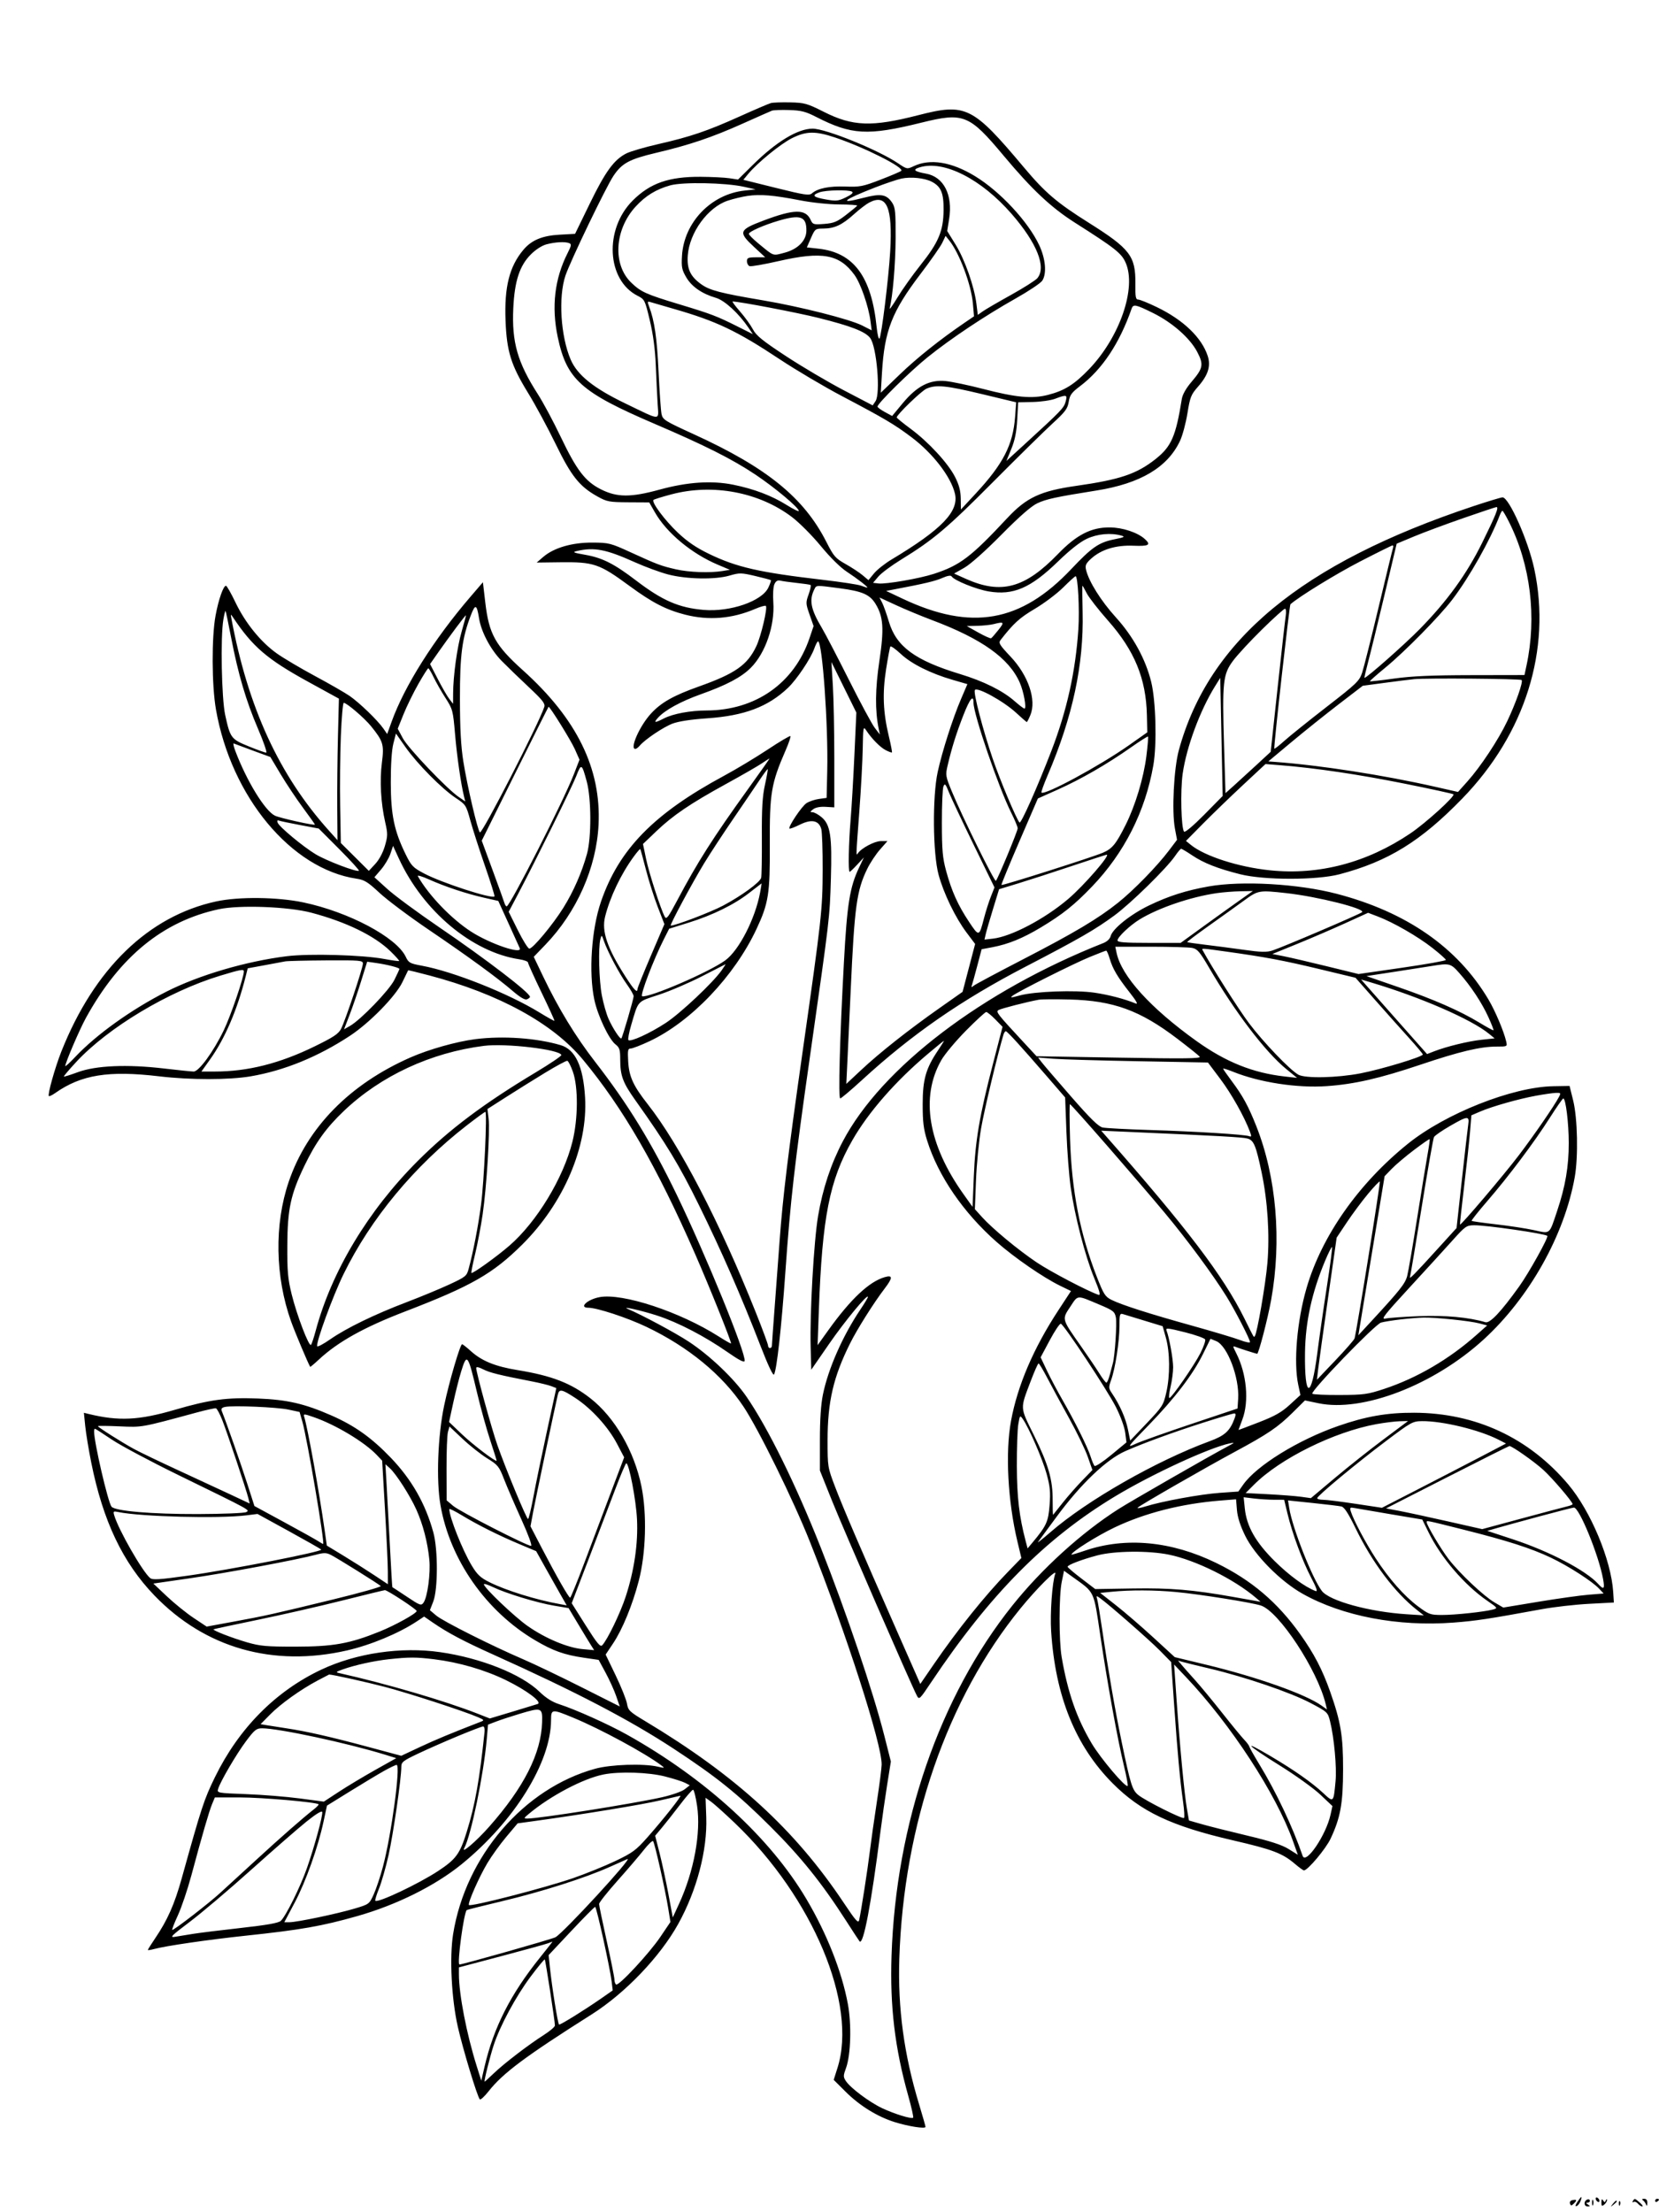 <svg xmlns="http://www.w3.org/2000/svg" width="864" height="1152" viewBox="0 0 864 1152" version="1.1">
	<path d="M 401.500 53.667 C 400.400 53.958, 393.144 57.063, 385.376 60.567 C 368.396 68.226, 359.608 71.214, 342.734 75.063 C 335.713 76.665, 328.257 78.848, 326.166 79.915 C 319.764 83.182, 315.286 89.326, 307.201 105.939 L 299.500 121.765 291.500 122.210 C 282.391 122.716, 276.836 125.030, 272.578 130.090 C 265.294 138.746, 262.597 149.458, 263.286 167 C 263.919 183.116, 266.100 190.088, 275.088 204.738 C 278.880 210.919, 285.319 222.844, 289.397 231.238 C 297.547 248.015, 301.822 253.367, 311.238 258.585 C 316.111 261.285, 317.298 261.505, 327.307 261.562 L 338.114 261.623 341.071 266.800 C 347.167 277.475, 360.153 288.286, 373.807 294.055 L 380.115 296.720 376.307 297.349 C 369.762 298.430, 358.769 298.033, 352 296.469 C 344.110 294.647, 342.460 294.026, 328.500 287.637 C 317.944 282.805, 317.137 282.600, 308.500 282.551 C 297.927 282.491, 288.458 285.249, 282.941 289.996 L 279.500 292.956 291.500 292.804 C 309.299 292.579, 312.045 293.514, 328 305.240 C 339.649 313.801, 346.925 317.551, 356.766 320.068 C 369.132 323.231, 381.311 322.225, 393.400 317.043 C 396.086 315.892, 398.542 315.209, 398.859 315.526 C 399.846 316.513, 396.366 331.250, 393.916 336.458 C 389.301 346.270, 382.908 350.763, 364 357.482 C 350.757 362.188, 344.367 365.793, 339.055 371.557 C 333.144 377.968, 327.810 390, 330.878 390 C 331.360 390, 332.372 389.256, 333.126 388.348 C 335.792 385.136, 345.423 378.647, 350.241 376.816 C 353.368 375.628, 359.865 374.636, 368.311 374.056 C 387.660 372.727, 399.973 368.082, 410.377 358.187 C 414.953 353.836, 422.172 343.057, 424.064 337.750 C 424.800 335.688, 425.681 334, 426.023 334 C 428.280 334, 431.373 377.517, 430.822 401.500 L 430.500 415.500 426.500 416.046 C 424.300 416.346, 421.368 417.342, 419.985 418.257 C 417.507 419.897, 410.319 430.653, 411.147 431.481 C 411.381 431.714, 413.840 430.783, 416.612 429.412 C 422.663 426.417, 426.463 427.205, 427.722 431.715 C 428.150 433.247, 428.474 442.825, 428.442 453 C 428.376 473.856, 427.922 477.964, 417.948 548 C 410.426 600.817, 407.643 623.691, 406.026 646 C 405.449 653.975, 404.306 669.295, 403.488 680.045 C 402.670 690.794, 402 700.132, 402 700.795 C 402 701.458, 401.550 702, 401 702 C 400.450 702, 400 701.421, 400 700.714 C 400 700.006, 397.132 692.244, 393.628 683.464 C 374.849 636.420, 353.940 596.137, 337.329 575 C 329.780 565.395, 327.601 560.629, 327.156 552.750 C 326.825 546.892, 327.001 546, 328.490 546 C 329.433 546, 333.872 544.274, 338.353 542.165 C 359.907 532.017, 382.478 508.329, 393.981 483.781 C 400.249 470.406, 401.041 465.381, 400.913 439.791 C 400.780 412.966, 401.604 408.063, 409.176 390.659 C 410.813 386.897, 411.925 383.592, 411.648 383.314 C 411.370 383.037, 406.049 386.189, 399.822 390.318 C 393.595 394.447, 383.325 400.616, 377 404.027 C 340.482 423.720, 322.378 442.244, 312.995 469.514 C 308.058 483.865, 306.522 506.295, 309.504 520.500 C 311.249 528.809, 317.062 541.117, 320.531 543.845 C 322.653 545.515, 323.001 546.611, 323.006 551.644 C 323.014 560.201, 324.332 563.744, 330.990 573.099 C 347.080 595.707, 353.761 606.730, 364.033 627.619 C 375.754 651.452, 386.015 674.909, 396.045 700.803 C 400.028 711.083, 402.641 716.607, 403.118 715.753 C 404.555 713.186, 406.966 691.413, 409.014 662.500 C 411.702 624.575, 413.676 607.308, 421.989 549 C 432.147 477.758, 432.107 478.096, 432.720 457.674 C 433.388 435.388, 432.487 429.429, 427.859 425.535 C 426.202 424.141, 424.094 422.986, 423.173 422.968 C 421.746 422.941, 421.794 422.713, 423.500 421.415 C 424.767 420.451, 427.149 419.992, 430 420.163 L 434.500 420.432 434.500 394.966 C 434.500 380.960, 434.163 363.932, 433.752 357.127 L 433.004 344.753 439.493 357.911 L 445.983 371.068 444.970 393.167 C 444.413 405.322, 443.524 420.494, 442.994 426.883 C 441.963 439.324, 441.689 454, 442.487 454 C 442.754 454, 444.533 452.313, 446.440 450.250 L 449.907 446.500 447.395 451.791 C 442.557 461.982, 441.155 470.734, 439.514 501 C 437.338 541.109, 436.501 572.002, 437.591 571.991 C 438.091 571.985, 443.225 567.648, 449 562.353 C 474.864 538.635, 500.569 520.821, 534 503.446 C 562.266 488.756, 570.240 484.160, 580.392 476.713 C 588.918 470.458, 607.747 451.987, 612 445.706 C 613.375 443.675, 614.792 442.011, 615.150 442.007 C 615.507 442.003, 618.088 443.540, 620.885 445.423 C 626.854 449.439, 634.216 452.332, 645.990 455.287 C 658.323 458.383, 685.842 458.380, 697.591 455.281 C 722.920 448.601, 739.959 438.091, 761.572 415.815 C 794.338 382.043, 808.038 338.321, 799.040 296.241 C 795.901 281.561, 785.890 259, 782.516 259 C 781.754 259, 774.913 261.068, 767.315 263.596 C 677.917 293.338, 629.589 333.361, 613.945 390.611 C 611.328 400.186, 610.207 422.422, 611.888 431.414 L 612.993 437.328 608.802 442.878 C 602.585 451.112, 590.464 463.548, 582.298 470.068 C 571.821 478.435, 559.626 485.698, 532.622 499.654 C 519.441 506.467, 507.974 512.594, 507.141 513.270 C 505.902 514.275, 505.725 514.226, 506.169 513 C 506.467 512.175, 507.726 507.633, 508.966 502.906 L 511.221 494.312 516.860 493.250 C 525.073 491.704, 532.691 488.595, 542.044 482.973 C 553.388 476.156, 559.501 471.275, 568.699 461.691 C 585.541 444.143, 596.453 422.566, 600.655 398.500 C 602.563 387.572, 601.974 364.911, 599.525 355.034 C 596.585 343.172, 590.141 331.413, 581.149 321.500 C 573.399 312.956, 567.038 302.817, 565.601 296.718 C 565.059 294.416, 565.509 293.422, 568.217 290.949 C 573.472 286.149, 581.091 283.806, 590.225 284.181 C 598.358 284.514, 599.622 283.778, 596.213 280.693 C 592.452 277.289, 584.684 274.709, 578.014 274.648 C 568.322 274.559, 560.658 278.483, 551 288.478 C 533.748 306.333, 521.369 309.663, 502.960 301.401 L 496.885 298.675 502.192 295.665 C 505.364 293.866, 513.133 286.953, 521.500 278.486 C 530.968 268.903, 537.029 263.593, 540.224 262.082 C 544.860 259.888, 549.991 258.781, 571 255.441 C 593.942 251.794, 608.118 243.356, 614.582 229.500 C 615.864 226.750, 617.590 220.315, 618.417 215.199 C 619.786 206.724, 620.278 205.491, 623.963 201.305 C 629.178 195.380, 630.680 190.608, 628.975 185.378 C 625.851 175.796, 616.319 166.632, 602.538 159.961 C 598.037 157.782, 593.646 156, 592.780 156 C 591.468 156, 591.221 154.624, 591.297 147.715 C 591.454 133.331, 588.552 129.542, 567 115.987 C 550.407 105.551, 544.335 100.371, 533.309 87.243 C 506.473 55.292, 503.058 53.605, 478.169 59.997 C 454.054 66.189, 444.141 65.839, 429.079 58.261 C 420.327 53.858, 419.009 53.486, 411.558 53.319 C 407.126 53.220, 402.600 53.376, 401.500 53.667 M 402 57.642 C 401.175 57.962, 394.200 61.047, 386.500 64.496 C 370.818 71.522, 358.948 75.530, 342 79.522 C 327.763 82.876, 323.882 84.965, 319.434 91.665 C 315.475 97.630, 297.050 135.913, 294.487 143.500 C 290.710 154.679, 291.980 175.109, 297.206 187.258 C 300.666 195.301, 309.107 202.099, 325.383 209.953 C 344.867 219.353, 343.012 219.326, 342.485 210.205 C 342.239 205.967, 341.804 196.904, 341.518 190.064 C 341.168 181.710, 340.146 174.068, 338.405 166.786 C 335.863 156.155, 335.738 155.907, 332.003 154.001 C 315.920 145.797, 314.587 119.360, 329.504 104.444 C 338.585 95.362, 348.345 91.957, 364.960 92.074 C 370.757 92.115, 377.492 92.452, 379.927 92.824 L 384.354 93.500 392.115 85.830 C 404.322 73.764, 415.499 67, 423.228 67 C 430.104 67, 457.372 78.060, 467.727 85.049 C 472.307 88.140, 472.434 88.163, 475.794 86.561 C 484.378 82.468, 495.495 84.258, 507.738 91.705 C 520.812 99.657, 535.444 115.375, 541.214 127.666 C 544.555 134.779, 545.217 142.501, 542.801 146.168 C 541.956 147.451, 535.693 151.638, 528.883 155.473 C 512.928 164.459, 495.149 176.324, 483.070 186.047 C 473.933 193.403, 456.991 210.096, 457.008 211.727 C 457.013 212.152, 458.726 213.428, 460.816 214.562 L 464.616 216.623 470.058 210.062 C 477.546 201.033, 484.154 197.611, 492.500 198.441 C 495.800 198.769, 504.575 200.612, 512 202.537 C 529.258 207.010, 537.491 207.763, 545.815 205.628 C 554.388 203.429, 559.484 200.236, 567.159 192.253 C 583.201 175.567, 592.022 149.881, 586.217 136.758 C 584.048 131.854, 580.769 129.269, 559.882 116 C 547.398 108.070, 537.427 98.707, 522.706 81.092 C 504.725 59.578, 501.861 58.428, 479.831 63.879 C 451.919 70.786, 443.481 70.322, 425 60.864 C 419.587 58.094, 417.245 57.497, 411 57.298 C 406.875 57.166, 402.825 57.321, 402 57.642 M 412.410 71.977 C 406.470 74.970, 394.373 84.855, 389.660 90.567 L 387.130 93.635 404.178 97.870 C 419.091 101.575, 421.431 101.927, 422.863 100.679 C 425.863 98.065, 431.895 96.840, 440.252 97.146 C 447.805 97.423, 449.342 97.124, 458.500 93.595 C 464 91.476, 468.882 89.396, 469.348 88.973 C 471.181 87.311, 450.173 76.725, 434.824 71.575 C 424.654 68.163, 419.807 68.250, 412.410 71.977 M 479.028 87.118 C 475.074 88.319, 476.039 89.301, 482.271 90.421 C 491.522 92.083, 496.319 101.525, 494.295 114.091 L 493.296 120.291 497.679 127.396 C 502.466 135.156, 507.406 149.210, 508.520 158.237 L 509.227 163.974 511.864 162.113 C 513.314 161.089, 519.900 157.255, 526.500 153.593 C 533.100 149.931, 539.288 146, 540.250 144.857 C 545.064 139.140, 540.027 126.541, 526.889 111.434 C 511.027 93.194, 491.573 83.310, 479.028 87.118 M 469.500 92.995 C 467.300 93.463, 461.225 95.504, 456 97.530 C 438.894 104.165, 436.204 106.516, 449.730 103.010 C 458.826 100.652, 461.758 101.173, 464.698 105.666 C 466.248 108.035, 466.490 110.597, 466.429 123.961 C 466.366 137.542, 464.951 154.325, 463.347 160.500 C 463.061 161.600, 464.860 159.125, 467.345 155 C 469.829 150.875, 475.265 143.225, 479.424 138 C 488.818 126.200, 491.297 120.298, 491.414 109.458 C 491.510 100.517, 490.101 97.138, 485.227 94.618 C 481.511 92.696, 474.375 91.959, 469.500 92.995 M 349.024 96.536 C 341.669 98.603, 336.252 101.918, 331.103 107.504 C 320.019 119.529, 318.945 137.794, 328.769 147.206 C 333.832 152.055, 336.377 153.202, 353.729 158.451 C 370.553 163.540, 373.252 164.569, 384.291 170.107 L 392.083 174.015 389.731 170.555 C 384.694 163.143, 377.365 156.425, 372.880 155.111 C 365.586 152.973, 360.260 149.300, 357.415 144.446 C 355.110 140.512, 354.828 139.096, 355.177 133.222 C 356.213 115.802, 370.318 101.105, 387.797 99.236 L 393.500 98.626 387.500 97.283 C 377.886 95.130, 355.568 94.697, 349.024 96.536 M 426.750 100.162 C 422.541 101.700, 423.423 102.685, 430.056 103.853 C 435.501 104.812, 436.559 104.703, 440.548 102.764 C 443.525 101.318, 444.576 100.349, 443.742 99.820 C 441.999 98.713, 430.060 98.953, 426.750 100.162 M 389.387 102.010 C 386.575 102.416, 381.876 103.545, 378.946 104.518 C 368.660 107.935, 359.053 121.122, 358.193 133.005 C 357.688 139.997, 359.485 143.890, 365.093 147.953 C 369.573 151.198, 375.095 152.642, 397.500 156.428 C 416.691 159.672, 442.552 166.232, 448.975 169.487 L 453.964 172.015 453.348 167.258 C 452.343 159.502, 448.231 147.619, 445.015 143.179 C 437.207 132.401, 428.248 130.762, 405.538 135.955 C 397.946 137.691, 391.119 138.876, 390.367 138.587 C 389.615 138.299, 389 137.149, 389 136.031 C 389 134.277, 389.647 133.998, 393.750 133.985 L 398.500 133.970 392.671 128.560 C 384.378 120.864, 384.786 119.710, 397.500 114.903 C 413.606 108.815, 419.549 108.722, 422.190 114.517 C 423.281 116.912, 423.698 117.036, 429.235 116.607 C 434.267 116.217, 435.914 115.538, 440.591 111.930 C 443.600 109.608, 446.229 107.437, 446.434 107.105 C 446.638 106.772, 442.462 106.483, 437.153 106.463 C 431.544 106.442, 422.892 105.531, 416.500 104.289 C 402.862 101.639, 395.971 101.060, 389.387 102.010 M 452.662 105.492 C 451.102 106.306, 447.502 109.069, 444.662 111.631 C 438.546 117.150, 434.590 118.992, 428.782 119.024 C 424.623 119.046, 424.438 119.187, 422.353 123.937 L 420.205 128.827 426.353 129.512 C 444.618 131.545, 453.871 144.051, 456.553 170.325 C 456.936 174.079, 457.589 176.779, 458.004 176.325 C 459.065 175.165, 462.814 144.800, 463.609 130.921 C 464.928 107.910, 461.829 100.711, 452.662 105.492 M 405.448 114.942 C 397.653 117.246, 390 120.638, 390 121.787 C 390 122.282, 392.137 124.449, 394.750 126.602 C 403.298 133.648, 402.236 133.262, 408.542 131.615 C 415.449 129.811, 419.896 125.360, 419.959 120.184 C 420.051 112.689, 416.909 111.554, 405.448 114.942 M 490.745 126.409 C 489.808 128.374, 484.693 135.698, 479.379 142.684 C 464.517 162.224, 460.640 172.153, 459.337 194 L 458.711 204.500 468.606 194.983 C 477.620 186.313, 489.542 176.806, 502.383 168.050 L 507.267 164.720 506.687 158.110 C 505.818 148.205, 499.631 131.705, 494.329 125.158 L 492.449 122.836 490.745 126.409 M 284.585 127.242 C 282.251 127.859, 278.982 129.965, 276.487 132.460 C 270.605 138.343, 267.977 146.378, 267.318 160.500 C 266.492 178.209, 269.503 188.730, 280.146 205.322 C 282.925 209.654, 288.235 219.566, 291.947 227.349 C 300.349 244.966, 304.779 250.734, 313.096 254.890 C 321.425 259.052, 328.553 259.071, 343.500 254.971 C 358.038 250.982, 370.665 250.143, 381.896 252.419 C 392.710 254.610, 401.952 258.124, 409.750 263.011 C 413.188 265.165, 416 266.530, 416 266.044 C 416 264.340, 403.404 253.804, 393.368 247.114 C 381.285 239.059, 367.314 232.024, 341 220.747 C 302.505 204.249, 295.137 197.653, 290.463 175.500 C 287.132 159.712, 288.836 145.182, 295.583 131.845 C 297.620 127.818, 297.728 127.110, 296.387 126.595 C 294.196 125.754, 289.170 126.030, 284.585 127.242 M 338.048 159.625 C 340.851 166.999, 342.156 175.975, 342.973 193.500 C 343.460 203.950, 344.162 213.911, 344.531 215.635 C 345.160 218.564, 346.264 219.253, 361.338 226.135 C 399.358 243.491, 418.653 259.153, 430.342 282.145 C 434.209 289.752, 435.054 290.726, 440.386 293.723 C 443.588 295.524, 447.575 298.147, 449.246 299.554 L 452.285 302.110 455.169 298.612 C 456.755 296.687, 460.853 293.435, 464.276 291.384 C 490.534 275.653, 499.528 266.291, 497.311 257 C 495.222 248.248, 485.829 236.059, 474.748 227.719 C 465.822 221.001, 460.766 218.010, 438.500 206.273 C 429.150 201.344, 414.540 192.697, 406.034 187.058 C 383.770 172.298, 373.106 167.224, 351 160.871 C 345.225 159.212, 339.703 157.607, 338.728 157.305 C 337.156 156.817, 337.080 157.079, 338.048 159.625 M 385.383 162.188 C 387.879 165.041, 390.898 169.217, 392.092 171.468 C 393.862 174.805, 397.052 177.392, 409.381 185.489 C 417.697 190.950, 431.250 198.948, 439.500 203.263 L 454.500 211.108 455.969 208.908 C 458.644 204.901, 456.604 180.644, 453.206 176.052 C 450.730 172.706, 443.371 169.832, 426.385 165.576 C 415.396 162.822, 384.948 157, 381.536 157 C 381.156 157, 382.887 159.335, 385.383 162.188 M 589.329 160.750 C 583.066 178.764, 573.982 192.419, 562.484 201.100 C 558.046 204.450, 557.145 205.692, 556.578 209.238 C 556.004 212.826, 554.816 214.424, 548.226 220.461 C 544 224.332, 529.958 238.144, 517.021 251.152 C 493.279 275.027, 486.026 281.147, 469.329 291.395 C 464.285 294.490, 458.928 298.481, 457.423 300.262 L 454.689 303.500 457.511 303.833 C 461.413 304.292, 478.791 301.283, 486.297 298.848 C 499.965 294.414, 505.651 290.102, 524.514 269.867 C 534.573 259.075, 541.842 255.671, 560.500 253.010 C 583.279 249.762, 591.978 246.828, 601.766 239.091 C 610.039 232.551, 612.351 227.275, 615.481 207.787 C 615.863 205.405, 617.691 202.182, 620.579 198.799 C 626.593 191.753, 626.954 189.839, 623.507 183.257 C 619.747 176.075, 610.589 167.998, 600.593 163.046 C 591.430 158.507, 590.196 158.255, 589.329 160.750 M 482.500 202.407 C 479.836 203.586, 467 215.981, 467 217.374 C 467 217.675, 470.262 220.336, 474.250 223.287 C 483.621 230.221, 493.789 241.253, 497.414 248.418 C 499.495 252.532, 500.300 255.613, 500.359 259.699 L 500.440 265.320 508.239 256.910 C 522.487 241.545, 527.569 231.630, 528.654 217.083 L 529.219 209.500 511.359 205.212 C 492.638 200.717, 487.454 200.213, 482.500 202.407 M 549.500 207.653 C 547.300 208.484, 542.072 209.240, 537.882 209.332 L 530.263 209.500 529.764 218.500 C 529.404 224.999, 528.551 229.242, 526.696 233.767 L 524.126 240.035 533.707 231.267 C 552.648 213.935, 554.033 212.500, 554.946 209.250 C 556 205.505, 555.540 205.370, 549.500 207.653 M 349.709 257.422 C 344.874 258.702, 340.653 260.013, 340.330 260.337 C 339.173 261.493, 346.260 271.003, 353.057 277.415 C 358.025 282.102, 362.594 285.211, 369.240 288.427 C 383.666 295.409, 395.439 298.091, 428.616 301.955 C 438.031 303.051, 446.947 304.410, 448.432 304.974 C 449.916 305.538, 451.360 306, 451.642 306 C 452.537 306, 446.692 301.448, 441 297.713 C 437.654 295.518, 432.342 290.266, 427.435 284.302 C 422.997 278.908, 416.252 272.137, 412.435 269.244 C 395.314 256.269, 371.222 251.728, 349.709 257.422 M 762 269.844 C 752.925 272.994, 741.424 277.271, 736.443 279.349 L 727.385 283.125 721.045 309.813 C 717.558 324.491, 713.717 340.212, 712.509 344.750 C 711.301 349.288, 710.450 353, 710.618 353 C 711.831 353, 731.311 335.802, 739.302 327.677 C 753.681 313.055, 763.853 298.994, 771.982 282.500 C 779.095 268.067, 780.729 263.958, 779.317 264.058 C 778.868 264.090, 771.075 266.693, 762 269.844 M 781.075 268.303 C 776.196 281.135, 765.231 300.611, 756.296 312.312 C 749.668 320.994, 731.605 339.345, 721.594 347.570 C 716.957 351.379, 713.289 354.622, 713.443 354.776 C 713.597 354.931, 719.298 354.285, 726.112 353.342 C 735.261 352.075, 745.748 351.613, 766.218 351.577 L 793.936 351.527 794.998 346.572 C 800.419 321.298, 797.099 294.113, 785.861 271.750 C 784.271 268.587, 782.742 266, 782.461 266 C 782.180 266, 781.556 267.037, 781.075 268.303 M 566.043 280.560 C 562.463 282.226, 557.267 286.320, 550.942 292.457 C 536.730 306.248, 527.688 310.140, 514.878 307.979 C 508.350 306.878, 496.876 302.227, 495.601 300.164 C 495.185 299.490, 493.488 299.774, 490.731 300.980 C 486.974 302.624, 481.678 303.883, 466 306.863 L 461.500 307.718 470.042 311.755 C 505.904 328.701, 531.679 324.154, 558.020 296.231 C 568.686 284.925, 572.291 282.453, 580.500 280.814 C 585.515 279.813, 586.090 279.500, 584 278.908 C 578.517 277.354, 571.553 277.995, 566.043 280.560 M 708.330 292.391 C 695.835 298.838, 676.562 310.673, 672.048 314.671 C 671.522 315.137, 663.235 389.314, 663.647 389.878 C 663.798 390.085, 666.160 388.243, 668.896 385.783 C 671.632 383.324, 681.516 375.383, 690.861 368.137 C 706.603 355.931, 707.967 354.615, 709.418 350.231 C 710.280 347.629, 714.151 332.225, 718.020 316 C 721.889 299.775, 725.253 285.938, 725.496 285.250 C 725.739 284.563, 725.614 284.011, 725.219 284.024 C 724.823 284.037, 717.224 287.802, 708.330 292.391 M 300.500 286.932 C 297.910 287.532, 298.505 287.804, 304.853 288.921 C 313.749 290.487, 319.836 293.572, 331.322 302.336 C 345.026 312.792, 353.611 316.518, 366.500 317.603 C 380.298 318.764, 396.795 313.076, 400.146 306 C 401.058 304.075, 401.646 302.335, 401.452 302.133 C 401.259 301.932, 397.590 300.945, 393.300 299.941 C 386.017 298.236, 385.136 298.222, 380 299.720 C 372.454 301.922, 357.632 301.658, 347.976 299.151 C 343.837 298.076, 335.962 295.180, 330.476 292.714 C 315.627 286.041, 309.468 284.853, 300.500 286.932 M 553.660 305.958 C 550.448 309.160, 543.827 314.143, 538.947 317.031 C 530.974 321.751, 527.900 324.547, 521.119 333.249 C 519.905 334.808, 520.466 335.751, 526.271 341.904 C 535.575 351.767, 539.895 364.529, 536.600 372.416 C 535.776 374.387, 534.946 376, 534.756 376 C 534.566 376, 532.071 373.839, 529.213 371.197 C 522.550 365.039, 508.468 357.338, 507.671 359.416 C 506.968 361.246, 511.889 380.080, 516.968 395 C 520.786 406.218, 529.375 426.677, 530.956 428.323 C 531.725 429.124, 540.218 410.045, 547.496 391.164 C 555.651 370.012, 560.165 349.646, 561.616 327.465 C 562.283 317.266, 561.363 299.944, 560.160 300.068 C 559.797 300.106, 556.872 302.756, 553.660 305.958 M 403.307 304.226 C 402.697 305.564, 402.452 309.578, 402.736 313.554 C 403.602 325.655, 398.643 340.121, 391.015 347.750 C 386.082 352.682, 378.406 356.747, 365 361.526 C 354.455 365.284, 346.141 369.859, 342.595 373.854 C 340.246 376.500, 340.993 376.555, 345.822 374.091 C 350.576 371.666, 359.514 370.005, 367.934 369.983 C 393.527 369.915, 413.670 355.759, 421.607 332.263 L 423.714 326.026 421.611 320.023 C 419.607 314.304, 419.585 313.808, 421.135 309.496 C 422.030 307.007, 422.478 304.812, 422.131 304.617 C 421.784 304.422, 418.575 303.951, 415 303.570 C 411.425 303.189, 407.572 302.653, 406.438 302.378 C 404.963 302.020, 404.073 302.545, 403.307 304.226 M 244.934 310.848 C 225.926 332.997, 210.657 357.216, 203.940 375.867 L 201.646 382.235 199.649 379.367 C 196.638 375.044, 187.076 365.824, 182 362.349 C 179.525 360.655, 171.425 356.005, 164 352.015 C 156.575 348.026, 147.666 342.752, 144.202 340.296 C 135.822 334.354, 127.775 324.445, 122.672 313.783 C 120.377 308.989, 118.140 305.051, 117.699 305.033 C 116.334 304.977, 113.826 312.128, 112.274 320.500 C 110.162 331.891, 110.264 356.875, 112.475 369.500 C 120.432 414.950, 151.666 452.514, 185.712 457.578 C 189.796 458.186, 191.549 459.268, 197.633 464.941 C 201.556 468.599, 213.029 477.196, 223.129 484.046 C 244.022 498.216, 258.934 509.095, 267.146 516.160 C 270.835 519.334, 273.347 520.804, 274.396 520.402 C 275.278 520.063, 276 519.470, 276 519.084 C 276 516.977, 253.340 499.621, 228.500 482.701 C 217.500 475.209, 205.460 466.323, 201.744 462.955 L 194.989 456.831 198.456 452.780 C 200.363 450.552, 202.550 446.878, 203.316 444.615 L 204.708 440.500 207.691 447 C 220.280 474.432, 245.877 495.860, 270.462 499.547 C 272.958 499.921, 275 500.690, 275 501.257 C 275 501.823, 278.154 508.817, 282.010 516.800 C 285.865 524.782, 288.898 531.436, 288.748 531.585 C 288.598 531.735, 285.106 529.791, 280.988 527.265 C 264.742 517.301, 236.102 505.908, 219.712 502.890 C 213.467 501.740, 212.794 501.368, 211.312 498.245 C 206.499 488.102, 181.646 474.902, 158 469.930 C 144.470 467.086, 124.289 466.864, 112.500 469.431 C 77.307 477.094, 49.057 504.484, 31.981 547.500 C 28.651 555.889, 24.682 570.015, 25.441 570.774 C 25.685 571.018, 27.148 570.327, 28.692 569.237 C 42.274 559.655, 56.533 557.361, 83 560.500 C 99.134 562.414, 119.375 562.405, 130.619 560.479 C 148.073 557.489, 165.607 550.329, 182.219 539.408 C 192.456 532.678, 205.876 518.975, 209.550 511.500 C 211.173 508.200, 212.525 505.400, 212.556 505.278 C 212.586 505.156, 217.536 506.357, 223.556 507.947 C 259.853 517.536, 287.978 532.948, 303.592 551.808 C 324.619 577.204, 341.957 607.240, 362.006 653 C 369.423 669.928, 381.157 699.177, 380.710 699.623 C 380.572 699.761, 377.669 698.099, 374.257 695.930 C 354.052 683.083, 324.190 673.241, 312.227 675.485 C 305.846 676.682, 301.274 681, 306.388 681 C 310.922 681, 326.532 686.127, 336.602 690.924 C 358.397 701.305, 376.211 715.938, 387.219 732.500 C 395.145 744.426, 413.199 781.176, 421.852 803 C 440.819 850.836, 459.368 908.480, 459.160 918.943 C 459.121 920.899, 457.983 929.700, 456.631 938.500 C 455.279 947.300, 453.653 958.775, 453.018 964 C 451.876 973.393, 448.467 995.339, 447.454 999.811 C 447.012 1001.767, 445.770 1000.383, 439.380 990.811 C 413.901 952.643, 383.210 924.591, 335.835 896.167 C 327.853 891.378, 327.120 890.669, 326.528 887.165 C 326.174 885.073, 323.529 878.466, 320.650 872.484 L 315.414 861.608 319.302 855.785 C 324.188 848.469, 329.383 835.807, 332.664 823.221 C 336.405 808.865, 336.986 788.356, 334.056 774 C 330.303 755.607, 320.146 738.080, 307.500 728.175 C 297.397 720.261, 287.343 716.369, 269.500 713.466 C 257.957 711.587, 250.917 708.727, 245.259 703.615 C 243.058 701.627, 240.988 700, 240.658 700 C 239.644 700, 233.892 719.639, 231.318 731.892 C 227.982 747.771, 227.128 770.826, 229.395 783.808 C 234.368 812.289, 253.089 839.019, 278.664 854.153 C 287.970 859.660, 293.841 861.759, 304.141 863.261 L 311.782 864.375 315.416 871.103 C 317.414 874.804, 319.886 880.261, 320.908 883.231 L 322.766 888.632 302.633 878.498 C 291.560 872.924, 278 866.433, 272.500 864.072 C 256.047 857.009, 230.731 844.281, 227.194 841.293 L 223.888 838.500 225.638 834 C 228.103 827.661, 228.140 807.007, 225.702 798.066 C 221.633 783.147, 214.450 770.511, 203.592 759.176 C 193.553 748.696, 184.746 742.422, 172.586 737.089 C 158.575 730.944, 149.600 728.874, 134.336 728.268 C 118.204 727.627, 109.133 728.858, 91.108 734.134 C 72.343 739.627, 61.780 740.134, 46.097 736.295 L 43.694 735.706 44.387 742.603 C 44.768 746.396, 46.191 755.020, 47.549 761.767 C 53.661 792.127, 63.949 813.740, 80.428 830.838 C 106.765 858.163, 142.078 868.261, 180.612 859.485 C 193.020 856.659, 207.621 850.588, 217.106 844.311 L 220.874 841.817 225.488 844.992 C 233.187 850.289, 241.494 854.687, 256.851 861.597 C 299.816 880.931, 327.921 895.595, 350.852 910.646 C 373.123 925.264, 384.064 934.056, 401.063 950.993 C 417.017 966.889, 427.929 980.452, 440.492 1000 C 444.203 1005.775, 447.435 1010.712, 447.674 1010.971 C 449.636 1013.098, 453.695 991.754, 458.509 954 C 459.386 947.125, 460.970 936.055, 462.030 929.399 L 463.957 917.299 460.560 903.899 C 454.730 880.902, 440.743 839.518, 427.362 805.675 C 414.436 772.982, 399.995 743.660, 388.765 727.303 C 382.336 717.940, 369.723 705.909, 358.793 698.717 C 351.764 694.092, 334.716 684.934, 327 681.638 C 322.992 679.926, 334.319 682.490, 342.364 685.115 C 353.189 688.649, 367.180 695.930, 378.977 704.169 C 384.805 708.240, 387.593 709.678, 387.793 708.718 C 388.590 704.902, 367.639 653.605, 352.473 622.237 C 339.209 594.803, 327.076 575.030, 309.989 553 C 299.752 539.802, 290.811 525.125, 282.807 508.380 L 277.970 498.259 283.981 492.019 C 300.363 475.015, 310.637 451.828, 311.727 429.397 C 313.142 400.257, 300.403 374.291, 272.287 349.010 C 257.963 336.130, 254.664 330.194, 252.748 313.848 L 251.500 303.196 244.934 310.848 M 424.174 306.750 C 421.269 312.417, 422.179 317.199, 428.027 327 C 429.831 330.025, 436.162 342.175, 442.096 354 C 448.029 365.825, 454.086 377.075, 455.557 379 L 458.230 382.500 457.618 379.500 C 455.664 369.912, 455.781 358.802, 457.989 344.071 C 460.501 327.317, 460.065 321.078, 455.914 314.361 C 452.972 309.600, 449.038 307.893, 437.500 306.366 C 424.827 304.690, 425.235 304.678, 424.174 306.750 M 563.825 318.748 C 564.471 346.143, 558.635 373.328, 545.547 403.893 C 543.571 408.510, 542.148 412.481, 542.386 412.719 C 544.009 414.342, 572.754 398.798, 588 388.053 L 597.500 381.358 597.299 372.429 C 596.869 353.381, 590.872 338.793, 577.044 323.159 C 572.079 317.545, 567.104 311.163, 565.988 308.976 C 564.872 306.789, 563.856 304.999, 563.730 304.998 C 563.603 304.997, 563.646 311.185, 563.825 318.748 M 459.399 313.819 C 460.158 315.294, 461.743 319.747, 462.922 323.717 C 466.779 336.707, 476.537 343.890, 500 351.013 C 512.266 354.736, 522.222 359.682, 528.403 365.124 C 530.825 367.256, 533.137 369, 533.539 369 C 534.758 369, 533.143 360.111, 531.074 355.435 C 525.455 342.731, 511.305 332.658, 485.406 322.922 C 479.854 320.835, 471.421 317.330, 466.666 315.133 L 458.020 311.139 459.399 313.819 M 245.194 320.444 C 240.636 332.355, 239.498 341.103, 239.528 364 C 239.548 379.446, 240.046 388.598, 241.298 396.500 C 243.310 409.202, 248.821 432.771, 249.941 433.464 C 251.188 434.234, 280.796 376.520, 283.459 368.129 C 284.012 366.386, 282.574 364.553, 275.321 357.756 C 270.476 353.215, 264.153 347.104, 261.271 344.175 C 255.543 338.354, 250.613 329.076, 249.489 322 C 248.317 314.619, 247.532 314.334, 245.194 320.444 M 657.284 327.750 C 651.260 333.663, 644.468 341.001, 642.190 344.058 C 636.898 351.162, 636.486 355.037, 637.485 388.343 L 638.226 413.029 642.363 409.329 C 644.638 407.295, 649.937 402.451, 654.139 398.565 L 661.778 391.500 665.394 358 C 667.383 339.575, 669.272 322.813, 669.593 320.750 C 669.928 318.595, 669.763 317, 669.207 317 C 668.674 317, 663.309 321.837, 657.284 327.750 M 116.325 322.658 C 114.778 331.737, 115.394 363.747, 117.282 372.369 C 119.896 384.307, 120.366 384.934, 129.500 388.651 C 133.900 390.441, 138.002 391.928, 138.615 391.953 C 139.229 391.979, 137.313 386.368, 134.358 379.484 C 128.135 364.987, 124.044 351.109, 120.374 332.042 C 118.941 324.594, 117.629 318.346, 117.459 318.158 C 117.289 317.970, 116.779 319.995, 116.325 322.658 M 120.494 322 C 129.116 368.309, 145.340 403.619, 171.266 432.500 L 175.754 437.500 175.627 420.500 C 175.557 411.150, 175.725 394.571, 176 383.657 L 176.500 363.815 160.569 355.071 C 139.092 343.283, 131.572 336.833, 121.264 321.355 C 120.141 319.668, 120.071 319.726, 120.494 322 M 237.586 326.799 C 234.884 330.414, 230.717 336.170, 228.327 339.589 L 223.981 345.807 228.023 353.653 C 230.247 357.969, 232.941 362.625, 234.011 364 L 235.956 366.500 235.978 361.211 C 236.017 351.829, 238.076 336.965, 240.490 328.630 C 241.784 324.164, 242.765 320.445, 242.671 320.368 C 242.577 320.290, 240.289 323.184, 237.586 326.799 M 517.500 325 C 515.850 325.420, 512.025 325.822, 509 325.894 L 503.500 326.024 509.500 329.388 C 512.800 331.239, 515.805 332.577, 516.177 332.363 C 516.549 332.148, 518.275 330.178, 520.011 327.986 C 523.220 323.935, 522.949 323.613, 517.500 325 M 463.690 336.698 C 463.419 337.139, 462.421 342.450, 461.472 348.500 C 459.499 361.087, 459.907 370.940, 462.922 383.496 C 463.978 387.893, 464.694 391.639, 464.514 391.819 C 464.333 392, 462.861 391.462, 461.241 390.625 C 458.337 389.123, 453.928 384.623, 451 380.173 C 449.618 378.073, 449.485 378.824, 449.306 389.709 C 449.199 396.207, 448.412 410.843, 447.556 422.233 C 445.761 446.121, 445.769 445.900, 446.765 444.377 C 448.507 441.715, 455.473 438, 458.725 438 L 462.170 438 458.295 442.402 C 456.164 444.823, 453.205 449.287, 451.718 452.323 C 446.148 463.699, 445.018 471.927, 443.046 515.500 C 442.473 528.150, 441.723 544.334, 441.379 551.464 L 440.753 564.428 448.627 557.070 C 458.248 548.079, 473.143 536.311, 489.222 525 L 501.304 516.500 504.575 504.034 L 507.845 491.568 503.421 485.682 C 497.557 477.882, 491.497 465.366, 488.807 455.500 C 485.799 444.470, 485.545 414.897, 488.346 402 C 490.666 391.321, 496.163 374.132, 500.495 364.011 L 503.815 356.255 496.158 354.035 C 484.652 350.701, 474.685 345.721, 469.144 340.538 C 466.415 337.985, 463.960 336.257, 463.690 336.698 M 217.816 356.275 C 215.240 360.819, 211.782 367.897, 210.132 372.004 L 207.132 379.471 209.816 384.485 C 212.563 389.617, 232.715 410.771, 238.903 415.018 L 242.306 417.354 241.699 414.927 C 240.072 408.418, 237.996 394.059, 236.999 382.424 C 235.930 369.943, 235.760 369.294, 232.025 363.500 C 229.899 360.200, 227.133 355.363, 225.880 352.750 C 224.627 350.137, 223.354 348.003, 223.051 348.007 C 222.748 348.010, 220.392 351.731, 217.816 356.275 M 632.855 357.253 C 624.987 369.890, 617.939 388.897, 615.932 402.895 C 614.660 411.764, 615.151 431.551, 616.682 433.082 C 617.198 433.598, 621.582 429.898, 627.166 424.234 L 636.763 414.500 636.131 383.753 L 635.500 353.005 632.855 357.253 M 736.500 353.659 C 734.300 353.877, 727.379 354.741, 721.119 355.580 L 709.738 357.106 697.119 366.795 C 690.179 372.124, 679.109 380.988, 672.520 386.492 L 660.541 396.500 664.020 396.757 C 687.539 398.495, 720.563 403.624, 747.410 409.709 L 759.321 412.409 764.204 406.954 C 771.068 399.287, 780.331 385.289, 784.908 375.667 C 789.468 366.084, 793.348 355.015, 792.460 354.125 C 791.772 353.435, 742.880 353.028, 736.500 353.659 M 501.774 372.309 C 498.084 381.713, 495.637 389.513, 493.503 398.675 C 492.350 403.622, 492.448 404.217, 495.725 412.175 C 501.072 425.163, 517.947 459.386, 518.655 458.678 C 519.712 457.621, 530 432.829, 530 431.338 C 530 430.574, 528.484 426.924, 526.632 423.225 C 520.056 410.097, 507 372.018, 507 365.968 C 507 361.501, 505.121 363.781, 501.774 372.309 M 177.511 383.250 C 177.124 392.738, 176.963 409.160, 177.154 419.743 L 177.500 438.987 184.794 446.243 L 192.088 453.500 195.434 449.885 C 197.461 447.695, 199.437 444.009, 200.447 440.534 C 201.965 435.312, 201.979 434.203, 200.601 428.145 C 198.332 418.166, 197.686 406.491, 198.890 397.166 C 200.105 387.746, 199.586 385.999, 193.240 378.166 C 189.757 373.868, 180.560 366, 179.018 366 C 178.576 366, 177.898 373.762, 177.511 383.250 M 268.196 402.950 L 250.892 437.773 256.547 453.137 C 259.657 461.586, 262.434 469.288, 262.717 470.250 C 263.001 471.212, 263.518 471.993, 263.867 471.985 C 265.601 471.946, 293.499 417.082, 298.920 403.050 L 301.798 395.600 299.380 390.134 C 297.400 385.656, 286.345 367.839, 285.687 368.063 C 285.584 368.098, 277.713 383.797, 268.196 402.950 M 204.852 387.239 C 204.004 390.538, 203.507 398.094, 203.519 407.500 C 203.540 424.306, 205.296 432.754, 211.317 445 C 214.234 450.933, 215.075 451.798, 220.958 454.911 C 230.030 459.713, 256.128 468.205, 257.523 466.810 C 257.752 466.582, 255.518 459.421, 252.560 450.898 C 249.601 442.375, 246.175 431.731, 244.946 427.246 C 242.769 419.301, 242.573 418.999, 237.325 415.515 C 230.077 410.702, 217.301 397.779, 211.190 389.076 L 206.205 381.978 204.852 387.239 M 589 389.191 C 576.705 397.848, 563.015 405.751, 551.010 411.120 L 540.521 415.813 530.872 438.156 C 525.565 450.445, 521.367 460.657, 521.544 460.849 C 521.977 461.320, 568.877 446.410, 574.371 444.055 C 579.267 441.957, 581.206 439.582, 586.254 429.500 C 591.269 419.483, 595.619 405.044, 597.034 393.712 C 597.706 388.328, 598.086 383.762, 597.878 383.564 C 597.670 383.367, 593.675 385.899, 589 389.191 M 122.589 391.157 C 128.515 406.776, 138.006 422.263, 143.180 424.752 C 145.785 426.006, 164 430.057, 164 429.383 C 164 429.186, 161.187 425.221, 157.749 420.571 C 154.311 415.921, 149.091 408.086, 146.151 403.160 L 140.804 394.204 131.653 390.852 C 126.620 389.008, 122.151 387.346, 121.722 387.157 C 121.293 386.968, 121.683 388.768, 122.589 391.157 M 396.711 397.550 C 394.647 398.953, 386.352 403.725, 378.278 408.155 C 359.546 418.434, 350.469 424.583, 341.801 432.869 L 334.863 439.500 336.482 447.298 C 338.016 454.686, 344.041 473.331, 346.202 477.374 C 347.053 478.967, 348.027 477.692, 352.698 468.874 C 363.312 448.837, 371.285 436.306, 389.679 410.750 C 395.914 402.087, 400.891 395, 400.740 395 C 400.588 395, 398.775 396.148, 396.711 397.550 M 300.116 404.122 C 297.861 409.938, 278.971 448.204, 269.493 466.158 L 264.922 474.816 269.687 484.408 C 272.307 489.684, 275.004 494, 275.679 494 C 277.516 494, 287.939 481.474, 293.420 472.680 C 298.659 464.274, 303.028 454.303, 305.699 444.650 C 308.057 436.131, 307.994 415.886, 305.582 407 C 303.017 397.551, 302.724 397.397, 300.116 404.122 M 647.283 408.843 C 640.802 414.880, 631.483 423.885, 626.574 428.856 L 617.647 437.894 620.074 439.886 C 627.330 445.845, 644.989 451.530, 661.496 453.220 C 686.954 455.827, 711.880 449.263, 734.511 433.993 C 742.539 428.575, 757.933 414.607, 756.956 413.626 C 756.657 413.325, 745.151 410.820, 731.386 408.058 C 707.597 403.285, 685.384 399.982, 667.283 398.528 L 659.066 397.868 647.283 408.843 M 395.444 406.409 C 393.213 409.759, 387.076 418.800, 381.807 426.500 C 376.537 434.200, 369.761 444.550, 366.748 449.500 C 360.482 459.795, 348.575 482, 349.321 482 C 351.844 482, 370.208 474.988, 376.626 471.574 C 386.120 466.524, 395.719 459.527, 396.400 457.159 C 396.663 456.247, 396.830 446.725, 396.772 436 C 396.690 420.903, 397.056 414.726, 398.395 408.645 C 399.346 404.325, 399.984 400.684, 399.812 400.554 C 399.640 400.424, 397.675 403.058, 395.444 406.409 M 491.341 409.500 C 490.878 410.600, 490.512 419.150, 490.527 428.500 C 490.549 442.842, 490.897 446.762, 492.752 453.570 C 495.619 464.094, 498.879 471.339, 504.659 480.031 C 509.886 487.891, 509.943 487.877, 512.461 478.155 C 513.364 474.666, 514.963 469.631, 516.013 466.968 L 517.921 462.125 507.032 439.813 C 501.043 427.541, 495.252 415.250, 494.162 412.500 C 492.463 408.210, 492.062 407.784, 491.341 409.500 M 144.598 428.395 C 145.446 430.605, 157.782 440.865, 164.389 444.855 C 169.998 448.243, 186.001 454.332, 186.909 453.424 C 187.179 453.154, 182.584 448.103, 176.697 442.198 L 165.995 431.462 156.247 429.631 C 150.886 428.624, 145.937 427.582, 145.249 427.316 C 144.449 427.007, 144.214 427.395, 144.598 428.395 M 329.984 446.157 C 323.328 455.296, 317.672 467.177, 315.131 477.354 C 313.230 484.968, 316.245 493.795, 325.848 508.737 C 330.218 515.535, 332 517.347, 332 514.992 C 332 514.437, 335.154 506.619, 339.009 497.617 L 346.019 481.250 342.508 472.158 C 340.576 467.157, 337.815 458.439, 336.371 452.783 C 334.927 447.127, 333.611 442.346, 333.446 442.157 C 333.282 441.968, 331.724 443.768, 329.984 446.157 M 558 451.039 C 548.375 454.263, 535.959 458.285, 530.409 459.978 L 520.317 463.057 517.179 473.278 C 515.454 478.900, 513.742 484.803, 513.376 486.396 L 512.710 489.293 517.105 488.793 C 526.681 487.703, 544.045 478.562, 556.277 468.172 C 564.462 461.220, 578.690 444.832, 576.318 445.089 C 575.868 445.137, 567.625 447.815, 558 451.039 M 217.609 456.271 C 223.339 466.319, 234.991 478.447, 245.356 485.149 C 255.197 491.514, 272.191 497.285, 270.679 493.750 C 270.385 493.063, 267.750 487.248, 264.822 480.829 L 259.500 469.158 252 467.456 C 242.725 465.351, 231.752 461.702, 223.318 457.918 C 219.792 456.337, 217.224 455.595, 217.609 456.271 M 390.348 464.852 C 382.452 471.029, 371.236 476.548, 358.554 480.498 L 348.500 483.629 345.741 489.076 C 340.298 499.822, 333.191 518.490, 334.430 518.788 C 338.150 519.680, 369.304 506.237, 377.714 500.110 C 384.877 494.891, 393.327 478.426, 395.862 464.750 C 396.346 462.137, 396.687 460.009, 396.621 460.020 C 396.554 460.031, 393.732 462.205, 390.348 464.852 M 629.500 461.596 C 617.758 463.676, 608.643 466.582, 598.432 471.500 C 588.795 476.142, 579.370 483.678, 578.408 487.512 C 578.062 488.891, 576.545 490.336, 574.663 491.080 C 511.630 516.003, 459.127 555.947, 438.939 594.337 C 432.728 606.146, 428.490 618.923, 426.067 633.144 C 423.849 646.156, 421.702 683.841, 422.178 701.394 L 422.500 713.288 431.749 699.894 C 439.998 687.948, 452 673.414, 452 675.371 C 452 675.777, 450.273 678.673, 448.162 681.805 C 438.919 695.521, 431.316 712.754, 428.572 726.208 C 427.531 731.311, 427 739.297, 427 749.842 L 427 765.768 433.360 781.634 C 439.186 796.169, 474.473 877.207, 477.450 882.889 C 478.701 885.277, 478.858 885.133, 485.026 875.914 C 515.606 830.206, 544.337 801.179, 580.741 779.216 C 599.936 767.635, 629.773 753.860, 640.500 751.627 C 643.211 751.063, 643.115 751.207, 639.500 753.130 C 629.738 758.323, 588.839 781.792, 582.500 785.838 C 563.138 798.198, 542.601 816.857, 527.291 836 C 489.373 883.409, 466.582 949.446, 464.307 1018.500 C 463.439 1044.844, 466.035 1066.532, 473.043 1091.489 C 474.707 1097.416, 475.841 1102.492, 475.563 1102.770 C 474.750 1103.583, 466.001 1100.910, 459.500 1097.863 C 452.855 1094.748, 442.900 1087.303, 440.516 1083.665 C 439.126 1081.544, 439.135 1080.889, 440.602 1076.908 C 443.090 1070.157, 443.544 1054.202, 441.552 1043.500 C 438.418 1026.658, 430.632 1006.951, 420.022 989 C 401.093 956.977, 367.611 926.295, 326.500 903.299 C 316.777 897.860, 299.737 890.212, 291.172 887.442 C 287.600 886.286, 284.267 884.182, 281.054 881.052 C 271.587 871.831, 250.571 863.430, 229.279 860.356 C 208.955 857.421, 185.652 860.834, 167.402 869.418 C 143.543 880.641, 124.359 900.024, 111.937 925.460 C 106.257 937.091, 105.021 940.856, 94.630 978.180 C 90.894 991.598, 87.240 999.855, 80.886 1009.239 C 78.749 1012.395, 77 1015.171, 77 1015.408 C 77 1015.645, 78.462 1015.438, 80.250 1014.949 C 86.278 1013.299, 108.375 1010.081, 128 1007.996 C 156.734 1004.943, 167.593 1003.038, 186 997.818 C 206.495 992.005, 226.560 982.040, 240.371 970.815 C 267.845 948.485, 286.917 917.773, 286.985 895.750 C 287.003 889.889, 287.344 889.854, 298.643 894.531 C 312.803 900.393, 335.906 912.907, 344.500 919.372 C 346.342 920.758, 346.185 920.804, 342.500 919.962 C 335.031 918.255, 318.100 918.824, 309.980 921.055 C 272.795 931.273, 242.488 966.549, 235.977 1007.191 C 234.036 1019.308, 235.143 1040.987, 238.445 1055.500 C 241.130 1067.302, 248.558 1091.798, 249.887 1093.233 C 250.261 1093.636, 252.351 1091.702, 254.533 1088.935 C 261.947 1079.533, 273.670 1070.796, 308.116 1049 C 325.587 1037.946, 343.744 1018.975, 353.224 1001.870 C 362.918 984.381, 368.420 963.442, 367.816 946.344 L 367.456 936.189 370.359 938.256 C 371.955 939.392, 377.540 944.412, 382.770 949.411 C 423.322 988.173, 446.626 1043.754, 436.175 1076.788 L 434.186 1083.075 440.427 1089.288 C 447.753 1096.580, 456.924 1102.246, 466 1105.088 C 473.141 1107.323, 482 1108.691, 482 1107.558 C 482 1107.162, 480.473 1101.801, 478.607 1095.646 C 470.787 1069.848, 467.530 1045.805, 468.361 1020 C 470.615 950.014, 493.331 884.376, 531.520 837.500 C 539.920 827.189, 550.642 816.496, 549.570 819.500 C 547.979 823.956, 546.829 840.101, 547.434 849.500 C 549.602 883.240, 560.094 909.170, 579.459 928.644 C 594.140 943.409, 609.998 950.920, 642.224 958.372 C 662.829 963.136, 667.908 965.072, 674.430 970.643 C 676.591 972.489, 678.689 974, 679.091 974 C 681.046 974, 690.452 962.803, 692.952 957.500 C 698.101 946.575, 699.447 939.144, 699.472 921.500 C 699.496 903.982, 698.284 896.665, 692.765 881 C 688.698 869.459, 684.347 861.106, 677.126 850.978 C 665.252 834.324, 651.764 822.876, 633.500 813.949 C 610.093 802.509, 586.290 800.259, 565.059 807.480 C 561.176 808.801, 558 809.737, 558 809.561 C 558 808.146, 571.376 799.732, 580.575 795.359 C 596.332 787.869, 615.233 783.059, 635.308 781.430 L 643.731 780.747 644.195 786.335 C 644.505 790.071, 645.923 794.507, 648.471 799.712 C 653.473 809.929, 666.826 823.432, 678.342 829.915 C 699.128 841.619, 728.147 847.167, 757 844.952 C 768.766 844.049, 774.837 843.128, 803 837.974 C 809.325 836.816, 820.350 835.561, 827.500 835.184 L 840.500 834.500 840.147 829 C 839.076 812.329, 828.452 786.906, 816.762 773.035 C 796.253 748.703, 768.504 735.786, 736.500 735.676 C 722.359 735.627, 711.369 737.547, 696.843 742.603 C 676.095 749.825, 654.424 763.211, 647.465 773.105 L 644.929 776.710 635.295 777.387 C 625.271 778.092, 605.122 781.776, 596.532 784.475 C 593.800 785.333, 592 785.608, 592.532 785.086 C 593.921 783.725, 627.543 764.399, 643.083 756.031 C 660.309 746.754, 665.514 743.224, 673.225 735.588 L 679.614 729.261 686.557 730.718 C 709.633 735.559, 746.715 721.272, 772.672 697.538 C 796.488 675.762, 814.743 643.233, 820.114 613 C 822.007 602.345, 821.590 582.297, 819.281 573 L 817.419 565.500 808.960 565.644 C 787.717 566.004, 752.831 579.812, 733.194 595.632 C 707.517 616.319, 688.341 643.622, 680.450 670.732 C 675.461 687.869, 673.614 709.438, 676.129 721.168 L 677.259 726.434 671.771 731.467 C 667.451 735.429, 664.017 737.380, 655.641 740.633 C 649.789 742.906, 645 744.706, 645.001 744.633 C 645.001 744.560, 645.901 742.133, 647.001 739.239 C 650.612 729.738, 649.283 715.379, 643.797 704.607 C 641.915 700.914, 641.908 700.752, 643.657 701.452 C 645.351 702.129, 654.215 704.964, 654.718 704.989 C 655.477 705.027, 660.266 686.607, 661.995 677 C 667.572 646, 664.762 612.935, 654.303 586.500 C 650.124 575.939, 647.214 570.615, 641.315 562.739 C 638.942 559.570, 637 556.764, 637 556.503 C 637 556.243, 639.362 556.979, 642.250 558.140 C 656.046 563.687, 675.569 566.675, 690.975 565.597 C 705.299 564.594, 718.469 561.587, 739.500 554.518 C 760.257 547.540, 770.926 545, 779.477 545 C 785.032 545, 785.037 544.997, 784.397 542.250 C 783.164 536.960, 778.715 526.450, 775.190 520.500 C 759.194 493.502, 732.533 474.932, 696.140 465.441 C 676.116 460.218, 646.821 458.529, 629.500 461.596 M 633.665 465.097 C 620.001 467.093, 603.363 472.766, 593.500 478.790 C 588.457 481.870, 582 487.997, 582 489.703 C 582 490.713, 585.637 491, 598.442 491 L 614.884 491 626.256 482.750 C 632.511 478.212, 640.972 472.137, 645.058 469.250 L 652.488 464 645.994 464.122 C 642.422 464.189, 636.874 464.628, 633.665 465.097 M 648 468.873 C 644.425 471.479, 636.208 477.370, 629.740 481.963 C 623.272 486.556, 618.110 490.443, 618.268 490.601 C 618.426 490.759, 622.593 491.369, 627.528 491.956 C 632.462 492.544, 641.548 493.733, 647.719 494.600 C 656.825 495.879, 659.649 495.946, 662.719 494.957 C 668.056 493.237, 708.320 476.022, 709.357 475.017 C 711.249 473.183, 686.217 466.893, 669.789 465.075 C 655.694 463.515, 655.240 463.594, 648 468.873 M 114 473.465 C 84.948 479.680, 62.363 498.127, 44.784 530 C 41.470 536.007, 34 553.419, 34 555.134 C 34 555.545, 36.362 553.380, 39.250 550.324 C 50.252 538.680, 68.488 525.629, 86.648 516.402 C 103.573 507.802, 128.188 500.559, 149.396 497.939 C 161.140 496.488, 188.750 497.260, 200 499.355 C 204.125 500.123, 207.665 500.604, 207.867 500.425 C 208.069 500.246, 206.006 497.939, 203.283 495.299 C 194.949 487.222, 180.209 480.057, 162.074 475.267 C 150.158 472.119, 124.744 471.167, 114 473.465 M 700.500 480.797 C 693.900 483.802, 682.685 488.629, 675.577 491.524 L 662.654 496.786 668.577 497.960 C 671.835 498.605, 681.925 500.954, 691 503.179 L 707.500 507.226 730.250 503.936 C 742.763 502.127, 753 500.302, 753 499.881 C 753 499.459, 749.798 496.609, 745.884 493.546 C 738.274 487.592, 725.660 480.344, 717.500 477.237 L 712.500 475.333 700.500 480.797 M 312.682 489.054 C 311.513 493.425, 311.963 510.633, 313.451 518.407 C 314.249 522.577, 315.807 528.036, 316.914 530.538 C 319.059 535.389, 322.971 541.362, 323.594 540.740 C 324.184 540.149, 330 520.212, 330 518.778 C 330 518.072, 328.386 515.245, 326.414 512.497 C 322.536 507.093, 316.449 495.598, 314.529 490.054 C 313.376 486.723, 313.314 486.690, 312.682 489.054 M 581.528 496.250 C 584.077 508.313, 599.142 524.934, 623.062 542.070 C 638.409 553.064, 652.529 558.734, 669.189 560.590 L 675.500 561.293 669.815 556.645 C 658.979 547.784, 643.164 527.005, 629.655 503.878 C 624.829 495.617, 623.590 494.168, 620.892 493.628 C 619.164 493.283, 609.445 493, 599.296 493 L 580.841 493 581.528 496.250 M 626.287 494.750 C 631.072 503.614, 644.941 525.447, 650.464 532.809 C 657.788 542.572, 671.832 557.230, 676.163 559.633 C 679.810 561.656, 696.306 561.307, 708.524 558.950 C 719.437 556.844, 741 550.314, 741 549.116 C 741 548.747, 737.737 544.849, 733.750 540.456 C 729.763 536.062, 721.873 527.222, 716.219 520.813 L 705.937 509.159 687.219 504.663 C 668.479 500.163, 659.011 498.384, 638.576 495.527 C 625.973 493.765, 625.748 493.751, 626.287 494.750 M 567.482 498.372 C 559.042 501.830, 530.501 516.159, 527.347 518.522 C 525.847 519.645, 526.535 519.622, 531 518.399 C 538.843 516.252, 559.910 515.464, 570.010 516.941 C 577.443 518.028, 585.809 520.222, 591.497 522.577 C 592.827 523.127, 591.803 521.251, 588.426 516.952 C 581.987 508.753, 579.509 504.571, 577.938 499.250 C 577.248 496.913, 576.417 495.020, 576.092 495.043 C 575.766 495.067, 571.892 496.565, 567.482 498.372 M 148.500 500.639 C 147.400 500.863, 142.565 501.766, 137.755 502.646 L 129.011 504.246 127.972 508.373 C 123.558 525.899, 117.158 540.820, 109.377 551.725 L 104.899 558 111.877 558 C 128.950 558, 145.592 553.817, 163.724 544.968 C 173.680 540.109, 176.259 538.399, 177.629 535.751 C 179.825 531.504, 189 504.100, 189 501.787 C 189 500.129, 187.614 500.008, 169.750 500.116 C 159.162 500.180, 149.600 500.415, 148.500 500.639 M 188.060 510.964 C 186.324 516.552, 183.613 524.473, 182.037 528.568 L 179.170 536.013 182.258 534.256 C 187.880 531.059, 202.639 515.760, 205.385 510.283 C 206.823 507.414, 208 504.844, 208 504.572 C 208 503.917, 201.651 502.293, 195.858 501.467 L 191.216 500.805 188.060 510.964 M 365.445 508.461 C 358.814 511.863, 348.757 516.164, 343.096 518.018 C 331.658 521.764, 332.543 520.797, 328.750 533.690 C 327.576 537.682, 326.910 541.244, 327.271 541.605 C 328.376 542.709, 338.425 538.108, 346.680 532.720 C 354.327 527.728, 371.341 511.712, 375.862 505.250 C 377.113 503.462, 377.993 502.062, 377.818 502.138 C 377.643 502.214, 372.075 505.059, 365.445 508.461 M 745.500 503.052 C 742.750 503.502, 734.009 504.866, 726.076 506.084 L 711.653 508.298 728.076 513.973 C 746.725 520.417, 760.316 526.371, 770.500 532.558 C 774.350 534.897, 777.639 536.677, 777.809 536.513 C 777.979 536.350, 776.792 533.293, 775.173 529.721 C 771.783 522.244, 766.071 513.579, 760.031 506.750 C 755.508 501.636, 754.984 501.502, 745.500 503.052 M 114.768 508.058 C 87.732 516.237, 56.294 535.084, 39.589 553.127 C 35.941 557.067, 33.096 560.429, 33.265 560.598 C 33.435 560.768, 36.707 559.748, 40.537 558.332 C 49.909 554.867, 66.170 554.161, 85.202 556.393 C 92.738 557.277, 99.788 558, 100.867 558 C 103.606 558, 111.163 547.644, 116.518 536.553 C 120.156 529.021, 127 508.985, 127 505.870 C 127 504.558, 125.377 504.849, 114.768 508.058 M 711.676 513.281 C 713.231 515.052, 720.962 523.790, 728.856 532.700 L 743.208 548.900 746.854 547.484 C 753.394 544.943, 764.670 542.194, 771.603 541.452 L 778.393 540.725 775.446 538.318 C 766.211 530.773, 739.543 519.178, 713.932 511.573 L 708.848 510.063 711.676 513.281 M 541 520.598 C 534.804 521.732, 521.294 525.201, 520.028 525.983 C 518.525 526.911, 519.226 527.811, 533.099 542.765 L 539.839 550.031 582.836 550.765 C 617.357 551.355, 625.626 551.252, 624.786 550.241 C 624.211 549.548, 618.993 545.368, 613.192 540.951 C 593.721 526.127, 579.824 521.065, 557 520.484 C 549.575 520.295, 542.375 520.346, 541 520.598 M 503.028 536.750 C 497.734 542.112, 491.972 549.012, 490.223 552.083 C 479.241 571.371, 483.330 595.964, 501.837 621.927 L 506.500 628.469 507.162 612.484 C 507.932 593.862, 510.101 581.122, 517.098 554.104 L 522.122 534.709 518.358 530.854 C 516.288 528.735, 514.157 527, 513.624 527 C 513.090 527, 508.322 531.388, 503.028 536.750 M 522.611 538.750 C 519.532 549.034, 512.601 578.034, 510.960 587.500 C 509.815 594.100, 508.616 606.289, 508.295 614.587 L 507.711 629.674 511.435 633.797 C 516.927 639.875, 530.313 650.959, 540 657.450 C 547.138 662.232, 566.494 672.381, 572.092 674.277 C 573.298 674.685, 572.745 672.533, 569.817 665.424 C 565.123 654.022, 559.767 633.389, 557.638 618.500 C 556.773 612.450, 555.763 599.400, 555.394 589.500 L 554.722 571.500 545.656 561 C 531.908 545.078, 524.573 537.020, 523.817 537.010 C 523.442 537.004, 522.899 537.788, 522.611 538.750 M 247.500 541.144 C 237.750 542.385, 223.370 546.440, 213.797 550.649 C 182.091 564.590, 159.968 587.170, 150.368 615.390 C 142.788 637.671, 143.260 664.848, 151.633 688.234 C 153.621 693.786, 160.397 709.881, 161.542 711.769 C 161.632 711.917, 163.684 710.197, 166.103 707.945 C 175.976 698.755, 189.614 691.156, 210.932 682.966 C 245.542 669.670, 256.713 663.283, 272.054 648.017 C 293.580 626.595, 306.197 597.027, 304.704 571.500 C 303.758 555.322, 299.650 546.519, 291.987 544.254 C 279.388 540.530, 261.922 539.308, 247.500 541.144 M 483.403 548.659 C 466.431 562.959, 452.301 579.107, 443.881 593.823 C 431.974 614.634, 428.201 633.823, 426.446 682.496 L 425.797 700.493 431.473 692.582 C 443.050 676.446, 452.700 667.380, 460.760 665.069 C 465.053 663.838, 465.016 665.382, 460.614 671.147 C 455.027 678.464, 446.467 692.048, 442.746 699.500 C 434.006 717.005, 431 729.951, 431 750.079 C 431 763.823, 431.044 764.098, 434.905 774.241 C 439.011 785.030, 447.967 805.900, 467.505 850.208 L 479.282 876.917 486.286 866.708 C 498.679 848.646, 512.951 830.865, 525.049 818.417 L 531.932 811.335 529.912 802.917 C 524.854 781.832, 523.494 756.369, 526.545 739.860 C 529.946 721.454, 538.252 702.071, 551.220 682.279 L 557.759 672.299 552.130 669.560 C 543.327 665.278, 528.318 654.930, 519 646.720 C 501.720 631.494, 488.599 612.342, 482.852 593.957 C 480.975 587.953, 480.523 584.259, 480.528 575 C 480.536 562.136, 482.167 556.410, 488.510 546.986 C 490.355 544.244, 491.739 542, 491.585 542 C 491.431 542, 487.749 544.996, 483.403 548.659 M 252 544.625 C 224.373 548.132, 198.365 560.210, 179.162 578.451 C 169.953 587.199, 164.410 594.894, 158.556 607.056 C 151.370 621.987, 149.726 629.619, 149.632 648.500 C 149.564 662.105, 149.903 665.922, 151.899 674 C 154.612 684.980, 160.937 701.519, 161.963 700.318 C 162.347 699.868, 163.441 696.592, 164.394 693.037 C 172.712 662.012, 191.681 630.448, 217.562 604.566 C 233.988 588.141, 251.881 574.705, 279 558.433 C 286.425 553.978, 292.423 549.921, 292.329 549.417 C 291.790 546.531, 263.479 543.167, 252 544.625 M 542.560 553.241 C 543.627 554.633, 550.536 562.686, 557.914 571.136 C 567.844 582.511, 572.087 586.667, 574.255 587.142 C 575.866 587.496, 586.929 588.083, 598.842 588.447 C 622.603 589.173, 648.220 590.764, 650.551 591.658 C 651.795 592.135, 651.864 591.762, 650.973 589.364 C 648.093 581.611, 641.367 569.630, 635.555 561.898 L 629.089 553.297 592.795 552.630 C 572.833 552.263, 552.927 551.681, 548.560 551.336 L 540.621 550.709 542.560 553.241 M 284 558.562 C 278.225 562.075, 269.085 567.773, 263.688 571.224 L 253.876 577.500 254.465 582.500 C 255.237 589.066, 253.426 618.214, 251.367 632.336 C 250.473 638.476, 248.709 647.773, 247.450 652.996 C 246.190 658.219, 245.324 662.658, 245.527 662.860 C 246.101 663.434, 258.769 654.338, 265.330 648.639 C 279.588 636.256, 293.417 613.427, 298.126 594.500 C 301.088 582.596, 301.188 566.057, 298.347 558.069 C 297.285 555.082, 295.985 552.534, 295.458 552.407 C 294.931 552.279, 289.775 555.049, 284 558.562 M 800.018 570.580 C 790.912 572.240, 777.135 576.140, 770.895 578.824 L 766.291 580.804 765.611 589.152 C 765.238 593.743, 763.856 606.496, 762.541 617.491 C 761.225 628.487, 760.243 637.576, 760.357 637.690 C 760.856 638.190, 783.278 611.784, 791 601.602 C 799.166 590.834, 809.399 575.963, 811.884 571.250 C 812.984 569.164, 812.867 569.008, 810.285 569.108 C 808.753 569.168, 804.133 569.830, 800.018 570.580 M 807.153 582.052 C 799.121 594.702, 785.665 612.632, 774.602 625.426 C 769.881 630.885, 766.201 635.534, 766.424 635.757 C 766.646 635.980, 772.380 636.795, 779.164 637.568 C 785.949 638.341, 794.821 639.699, 798.881 640.584 C 807.571 642.480, 806.737 643.176, 810.986 630.492 C 815.242 617.788, 817 607.483, 817 595.244 C 817 584.843, 815.419 571.973, 814.147 572.028 C 813.791 572.044, 810.644 576.554, 807.153 582.052 M 557.283 593.250 C 558.142 620.242, 562.431 642.333, 571.169 664.773 C 574.762 673.999, 575.543 675.233, 578.835 676.885 C 584.069 679.511, 598.523 684.140, 621 690.390 C 631.725 693.373, 642.862 696.712, 645.750 697.810 C 648.638 698.909, 651 699.391, 651 698.882 C 651 697.410, 643.160 682.214, 638.701 675.043 C 631.681 663.752, 618.366 645.725, 606.718 631.741 C 592.175 614.280, 557.917 575, 557.232 575 C 556.941 575, 556.964 583.212, 557.283 593.250 M 243.348 585.846 C 215.786 607.172, 193.091 634.525, 178.916 663.500 C 173.352 674.873, 164.507 699.049, 165.185 701.032 C 165.358 701.539, 168.416 699.923, 171.979 697.441 C 180.352 691.609, 195.101 684.441, 211.792 678.091 C 219.102 675.310, 229.115 671.161, 234.042 668.872 C 242.501 664.942, 243.061 664.488, 244.070 660.741 C 246.496 651.731, 249.002 638.790, 250.506 627.500 C 252.108 615.481, 253.797 579, 252.752 579 C 252.446 579, 248.215 582.081, 243.348 585.846 M 755.039 586.411 C 750.936 588.782, 747.235 591.346, 746.816 592.111 C 746.396 592.875, 743.528 609.200, 740.442 628.390 C 737.355 647.579, 734.607 664.004, 734.334 664.890 C 733.828 666.533, 736.355 663.952, 750.535 648.342 L 758.569 639.497 761.325 614.499 C 762.840 600.749, 764.327 587.813, 764.628 585.750 C 765.336 580.903, 764.469 580.963, 755.039 586.411 M 575.567 591.152 C 618.280 639.677, 637.072 664.409, 648.070 686.572 C 653.367 697.248, 652.898 696.435, 653.450 695.883 C 654.641 694.692, 659.102 668.918, 660.063 657.675 C 661.307 643.108, 660.183 625.461, 657.067 610.649 C 654.063 596.371, 652.965 593.756, 649.597 592.862 C 647.003 592.173, 633.669 591.433, 587.500 589.416 L 573.500 588.804 575.567 591.152 M 736.371 598.869 C 732.042 602.147, 726.835 606.555, 724.799 608.665 L 721.098 612.500 714.262 653.915 L 707.427 695.331 714.280 687.915 C 729.030 671.956, 731.806 668.455, 732.849 664.500 C 733.429 662.300, 735.756 648.800, 738.020 634.500 C 740.284 620.200, 742.747 605.129, 743.493 601.009 C 744.240 596.889, 744.714 593.381, 744.547 593.214 C 744.380 593.046, 740.701 595.592, 736.371 598.869 M 712.480 621.671 C 709.348 625.427, 704.386 632.100, 701.452 636.500 L 696.118 644.500 691.627 676 C 689.156 693.325, 686.845 709.975, 686.491 713 L 685.846 718.500 695.378 708.500 C 700.621 703, 705.147 697.825, 705.436 697 C 706.381 694.305, 719.043 615.710, 718.603 615.270 C 718.367 615.034, 715.612 617.915, 712.480 621.671 M 756.500 645.905 C 752.650 650.204, 742.538 661.280, 734.029 670.519 C 720.884 684.792, 719.004 687.216, 721.529 686.641 C 723.163 686.269, 731.025 685.702, 739 685.380 C 752.542 684.834, 764.972 685.965, 773.587 688.527 C 775.963 689.234, 781.657 683.207, 791.205 669.879 C 796.254 662.831, 806.612 644.203, 805.838 643.563 C 804.390 642.367, 774.026 637.976, 767.678 638.045 C 763.747 638.088, 763.085 638.553, 756.500 645.905 M 690.154 656.440 C 683.211 672.980, 679.840 688.387, 679.638 704.500 C 679.335 728.619, 682.925 728.887, 686.003 704.976 C 687.096 696.486, 689.378 680.603, 691.074 669.682 C 692.770 658.760, 693.963 649.630, 693.726 649.392 C 693.488 649.155, 691.881 652.326, 690.154 656.440 M 557.393 680.464 C 552.982 687.107, 552.864 686.664, 562.828 700.843 C 566.560 706.154, 570.938 712.637, 572.557 715.248 C 574.176 717.860, 575.820 719.997, 576.211 719.998 C 576.603 719.999, 577.417 718.087, 578.021 715.750 C 578.625 713.413, 579.321 710.797, 579.568 709.937 C 580.631 706.230, 581.758 689.053, 581.137 686.016 C 580.518 682.987, 579.750 682.395, 572.479 679.335 C 560.494 674.293, 561.542 674.215, 557.393 680.464 M 582.996 690.633 C 582.992 698.619, 580.818 712.693, 578.674 718.616 C 577.287 722.445, 577.320 722.932, 579.143 725.616 C 583.122 731.474, 586.220 738.462, 587.398 744.238 L 588.609 750.172 597.214 741.129 C 605.402 732.526, 605.897 731.746, 607.410 725.096 C 609.424 716.242, 609.323 704.218, 607.170 696.558 L 605.500 690.615 596 687.718 C 590.775 686.125, 585.712 684.584, 584.750 684.294 C 583.202 683.828, 583 684.560, 582.996 690.633 M 729.239 687.104 C 725.246 687.568, 720.746 688.297, 719.239 688.724 C 716.104 689.612, 682.285 724.620, 683.446 725.777 C 683.845 726.175, 690.321 726.470, 697.836 726.432 C 710.386 726.370, 712.274 726.108, 721 723.215 C 738.028 717.569, 754.706 707.803, 769 695.108 L 774.500 690.223 770.500 689.158 C 765.510 687.829, 747.354 685.956, 741.144 686.130 C 738.590 686.201, 733.233 686.639, 729.239 687.104 M 546.716 697.904 L 541.954 706.815 545.196 713.657 C 546.979 717.421, 550.638 724.325, 553.326 729 C 559.874 740.384, 566.437 753.595, 567.982 758.500 C 568.675 760.700, 569.595 762.885, 570.027 763.356 C 570.459 763.827, 574.377 761.264, 578.734 757.659 L 586.655 751.106 586.005 746.041 C 585.635 743.155, 583.550 737.414, 581.160 732.701 C 576.737 723.977, 554.210 689.903, 552.486 689.329 C 551.931 689.144, 549.335 693.002, 546.716 697.904 M 607.517 692.849 C 608.924 696.400, 610.965 707.729, 610.967 712 C 610.968 714.475, 610.360 719.087, 609.616 722.250 C 608.871 725.413, 608.592 728, 608.994 728 C 610.177 728, 621.940 711.014, 625.167 704.646 C 626.799 701.426, 627.918 698.229, 627.654 697.542 C 627.391 696.854, 622.604 695.146, 617.018 693.745 C 608.139 691.519, 606.944 691.406, 607.517 692.849 M 626.522 705.081 C 621.266 715.764, 611.825 728.118, 598.111 742.258 C 586.708 754.017, 586.708 754.017, 591.604 751.779 C 594.297 750.548, 607.300 745.926, 620.500 741.507 L 644.500 733.472 644.824 728.486 C 645.543 717.425, 639.217 700.755, 633.399 698.381 L 630.417 697.165 626.522 705.081 M 240.146 714.262 C 239.082 717.706, 237.234 725.019, 236.039 730.512 L 233.866 740.500 240.684 747 C 246.230 752.288, 258.076 761.299, 258.637 760.657 C 258.712 760.571, 257.212 755.775, 255.302 750 C 253.393 744.225, 250.337 733.200, 248.511 725.500 C 243.632 704.925, 243.207 704.353, 240.146 714.262 M 536.765 719.250 C 531.192 733.981, 531.101 732.447, 538.431 747.314 C 546.030 762.728, 548.284 770.558, 548.220 781.330 C 548.195 785.636, 548.300 789.011, 548.455 788.830 C 548.610 788.648, 550.879 785.800, 553.498 782.500 C 556.117 779.200, 560.659 774.025, 563.591 771 L 568.922 765.500 566.513 758.622 C 565.188 754.840, 560.834 745.840, 556.837 738.622 C 552.841 731.405, 547.755 722.016, 545.535 717.757 C 543.316 713.499, 541.222 710.011, 540.882 710.007 C 540.542 710.003, 538.690 714.163, 536.765 719.250 M 248.005 712.358 C 248.016 714.779, 256.018 743.941, 259.021 752.500 C 263.363 764.877, 274.205 791, 274.999 791 C 275.357 791, 276.632 785.712, 277.834 779.250 C 279.035 772.788, 282.202 757.453, 284.871 745.173 L 289.725 722.846 287.112 721.829 C 285.676 721.270, 281.125 720.157, 277 719.356 C 260.078 716.069, 255.101 714.836, 251.638 713.070 C 249.329 711.893, 248.002 711.633, 248.005 712.358 M 290.510 726.250 C 288.937 732.956, 278.907 780.629, 277.695 787.161 L 276.274 794.822 282.169 806.161 C 289.676 820.602, 296.194 832.005, 296.928 831.984 C 297.243 831.975, 300.589 823.762, 304.365 813.734 C 308.141 803.705, 314.342 787.267, 318.145 777.203 L 325.060 758.907 321.291 751.735 C 316.731 743.057, 307.954 733.433, 299.652 728.009 C 292.594 723.397, 291.241 723.137, 290.510 726.250 M 117.174 732.654 C 115.479 733.022, 115.029 733.613, 115.517 734.830 C 117.889 740.749, 125.477 762.382, 128.686 772.377 L 132.500 784.255 147.936 792.634 C 156.425 797.243, 164.397 801.685, 165.651 802.507 C 166.904 803.328, 168.088 804, 168.282 804 C 169.300 804, 159.989 749.130, 157.488 740.391 L 156.026 735.281 150.263 734.045 C 144.232 732.750, 121.186 731.781, 117.174 732.654 M 102.500 735.538 C 73.194 743.476, 74.236 743.289, 62.255 742.761 C 56.065 742.487, 51 742.439, 51 742.652 C 51 743.228, 63.677 751.248, 70 754.672 C 73.025 756.311, 83.375 761.280, 93 765.715 C 102.625 770.150, 114.893 775.841, 120.262 778.362 L 130.025 782.946 129.364 780.223 C 128.309 775.872, 118.351 746.072, 115.781 739.573 C 114.491 736.313, 113.001 733.523, 112.468 733.373 C 111.936 733.223, 107.450 734.198, 102.500 735.538 M 158.428 737.784 C 160.226 743.489, 166.188 776.549, 169.047 796.679 L 170.209 804.858 178.855 810.104 C 183.610 812.990, 190.762 817.516, 194.750 820.162 L 202 824.974 201.984 818.237 C 201.975 814.532, 201.308 800.057, 200.501 786.072 L 199.033 760.644 196.267 757.720 C 189.831 750.919, 174.720 741.860, 163.198 737.896 C 158.245 736.192, 157.923 736.184, 158.428 737.784 M 626.500 740.880 C 610.986 745.837, 595.487 751.500, 586.089 755.646 C 576.201 760.007, 562.818 772.789, 550.270 789.857 C 545.562 796.260, 541.213 802.158, 540.605 802.962 C 539.997 803.767, 542.928 801.454, 547.117 797.824 C 566.243 781.250, 602.168 760.744, 630.097 750.459 C 637.886 747.590, 640.488 745.214, 642.917 738.750 C 643.694 736.682, 643.647 736.011, 642.725 736.043 C 642.051 736.067, 634.750 738.243, 626.500 740.880 M 530.328 741.639 C 529.873 744.312, 529.529 754.150, 529.564 763.500 C 529.625 779.691, 530.805 789.733, 534.137 802.413 L 535.165 806.326 537.603 803.413 C 544.982 794.595, 545.950 792.492, 546.616 783.835 C 547.144 776.967, 546.871 774.083, 545.068 767.497 C 542.987 759.893, 535.870 743.508, 532.655 738.918 C 531.213 736.859, 531.124 736.962, 530.328 741.639 M 716.860 741.604 C 694.845 745.599, 666.697 759.509, 653.112 773.108 L 648.724 777.500 660.612 778.119 C 667.150 778.460, 674.796 779.056, 677.603 779.443 L 682.705 780.147 695.103 769.721 C 701.921 763.986, 713.307 754.953, 720.405 749.647 L 733.309 740 728.905 740.109 C 726.482 740.169, 721.062 740.842, 716.860 741.604 M 721.850 750.388 C 706.153 762.210, 686 778.953, 686 780.171 C 686 780.627, 687.364 781, 689.031 781 C 690.698 781, 698.282 781.939, 705.883 783.087 L 719.704 785.174 739.602 774.950 C 750.546 769.327, 765.087 761.798, 771.915 758.220 L 784.331 751.713 780.459 749.727 C 770.455 744.595, 751.295 739.942, 740.619 740.053 C 735.707 740.104, 734.947 740.522, 721.850 750.388 M 233.290 745.667 C 232.855 747.225, 232.524 755.882, 232.552 764.903 L 232.605 781.307 236.052 784.215 C 239.519 787.140, 274.347 805, 276.584 805 C 277.269 805, 275.115 799.122, 271.544 791.250 C 268.114 783.688, 264.053 774.264, 262.519 770.309 C 259.916 763.596, 259.331 762.871, 253.731 759.415 C 250.432 757.379, 244.661 752.815, 240.906 749.273 L 234.080 742.833 233.290 745.667 M 49 745.449 C 49 751.128, 56.259 782.402, 58.088 784.606 C 59.975 786.880, 78.984 788.501, 103.004 788.437 C 115.931 788.403, 127.274 787.946, 128.211 787.422 C 130.224 786.295, 131.201 786.829, 93 768.172 C 78.425 761.054, 62.759 752.703, 58.186 749.615 C 53.613 746.527, 49.676 744, 49.436 744 C 49.196 744, 49 744.652, 49 745.449 M 753.665 769.266 L 721.830 785.490 728.665 786.778 C 732.424 787.486, 743.697 789.915, 753.715 792.176 L 771.930 796.288 792.715 790.675 C 804.147 787.589, 814.737 784.775, 816.250 784.423 C 817.763 784.071, 819 783.558, 819 783.283 C 819 782.041, 808.401 769.644, 803.707 765.395 C 798.844 760.994, 787.429 752.974, 786.095 753.021 C 785.768 753.033, 771.174 760.343, 753.665 769.266 M 320.326 775.764 C 317.480 783.319, 311.236 799.708, 306.450 812.185 L 297.748 834.870 305.062 846.462 C 310.936 855.773, 312.619 857.802, 313.617 856.777 C 316.292 854.025, 323.048 840.046, 325.854 831.452 C 330.314 817.796, 332.369 803.722, 331.745 791.104 C 331.248 781.039, 327.594 761.984, 326.167 762.014 C 325.800 762.022, 323.172 768.209, 320.326 775.764 M 201.360 773.500 C 201.714 779.550, 202.490 793.950, 203.084 805.499 C 203.679 817.049, 204.241 826.506, 204.333 826.514 C 204.425 826.522, 207.818 828.746, 211.874 831.455 C 218.729 836.035, 219.339 836.257, 220.548 834.603 C 222.629 831.757, 224.306 819.313, 223.585 812.074 C 222.686 803.060, 220.279 793.807, 216.833 786.128 C 213.552 778.814, 206.224 767.401, 202.924 764.465 L 200.717 762.500 201.360 773.500 M 648.289 785.509 C 649.257 794.888, 653.949 803.146, 663.909 813 C 671.404 820.415, 679.715 826.487, 685.157 828.523 C 686.356 828.971, 685.732 827.077, 682.902 821.677 C 678.354 812.998, 673.027 798.603, 670.532 788.250 L 668.785 781 663.642 780.991 C 660.814 780.987, 656.067 780.691, 653.094 780.334 L 647.688 779.684 648.289 785.509 M 671.447 785.420 C 673.079 795.697, 683.407 821.911, 688.406 828.466 C 692.364 833.655, 713.086 839.360, 732.500 840.606 L 741.500 841.184 738 838.432 C 726.356 829.274, 714.651 813.692, 705.923 795.730 C 702.172 788.010, 700.097 784.826, 698.595 784.486 C 697.443 784.226, 690.717 783.411, 683.649 782.677 L 670.799 781.341 671.447 785.420 M 234 785.881 C 234 790.012, 240.880 807.314, 245.692 815.282 C 248.537 819.994, 250.231 821.587, 254.842 823.892 C 263.591 828.266, 279.119 833.090, 291.817 835.379 L 295.133 835.977 292.122 830.714 C 290.466 827.819, 286.888 821.470, 284.170 816.605 L 279.229 807.759 270.364 804.033 C 259.529 799.479, 248.614 794.003, 240.273 788.935 C 236.823 786.839, 234 785.465, 234 785.881 M 703.532 787.149 C 704.899 791.549, 711.226 803.477, 716.448 811.500 C 723.436 822.236, 731.232 831.074, 738.500 836.500 C 744.163 840.727, 744.866 840.979, 751 840.987 C 757.792 840.995, 772.945 839.377, 777.510 838.156 C 780.115 837.459, 780.061 837.374, 774.590 833.606 C 762.681 825.405, 750.502 811.204, 743.959 797.892 L 740.710 791.283 724.605 788.579 C 715.747 787.092, 707.218 785.632, 705.650 785.336 C 703.035 784.842, 702.861 784.991, 703.532 787.149 M 802 789.574 C 792.925 792.022, 783.037 794.736, 780.026 795.605 L 774.553 797.186 787.751 801.529 C 807.035 807.874, 825.974 817.789, 832.423 824.915 C 835.276 828.068, 835.828 827.469, 834.873 822.250 C 832.583 809.731, 822.432 784.914, 819.661 785.062 C 819.023 785.096, 811.075 787.126, 802 789.574 M 59.502 789.149 C 61.779 796.790, 74.239 818.519, 78.209 821.774 C 79.479 822.815, 83.035 822.590, 97.632 820.546 C 119.895 817.427, 168.359 807.949, 167.292 806.922 C 166.856 806.503, 159.213 802.160, 150.307 797.271 L 134.115 788.382 128.307 789.107 C 114.133 790.875, 73.340 789.825, 61.650 787.391 C 59.032 786.845, 58.858 786.988, 59.502 789.149 M 743 792.667 C 743 794.193, 750.471 806.764, 754.448 811.930 C 760.139 819.322, 772.664 831.133, 778.341 834.460 L 782.898 837.130 801.199 834.103 C 811.264 832.438, 823.026 830.792, 827.337 830.445 L 835.173 829.813 832.837 827.317 C 829.236 823.472, 816.807 815.478, 807.700 811.152 C 797.352 806.235, 785.044 802.287, 762.131 796.533 C 742.475 791.597, 743 791.703, 743 792.667 M 164.500 809.620 C 154.282 812.327, 117.879 819.136, 99.182 821.837 L 79.863 824.629 86.966 831.330 C 90.873 835.015, 97.120 840.059, 100.848 842.537 L 107.626 847.045 121.563 844.478 C 138.466 841.366, 141.727 840.639, 173.788 832.833 C 187.696 829.446, 198.721 826.333, 198.288 825.914 C 197.120 824.785, 175.580 811.344, 172.314 809.706 C 169.937 808.514, 168.724 808.501, 164.500 809.620 M 571.500 809.954 C 563.453 812.075, 556 814.918, 556 815.869 C 556 816.227, 559.239 818.991, 563.198 822.010 L 570.397 827.500 589.948 827.186 C 609.516 826.872, 621.225 827.852, 642 831.545 C 646.675 832.375, 651.850 833.294, 653.500 833.585 L 656.500 834.115 654 831.988 C 642.620 822.303, 622.717 812.438, 608.792 809.581 C 598.183 807.405, 580.506 807.582, 571.500 809.954 M 552.960 823.693 C 551.463 830.902, 551.440 854.432, 552.921 863 C 556.123 881.523, 560.723 894.720, 568.585 907.936 C 573.214 915.719, 586.217 931.070, 587.273 930 C 587.545 929.725, 586.673 925, 585.336 919.500 C 582.061 906.025, 576.808 877.055, 573.007 851.500 C 569.505 827.955, 570.251 829.531, 558.691 821.240 L 554.146 817.980 552.960 823.693 M 252 825.003 C 252 826.758, 267.869 841.883, 274.809 846.744 C 284.015 853.191, 295.604 858.063, 303.421 858.772 L 309.438 859.317 307.899 856.909 C 307.053 855.584, 304.055 850.655, 301.237 845.954 L 296.113 837.409 288.560 836.140 C 279.660 834.644, 263.540 829.748, 256.779 826.486 C 254.150 825.218, 252 824.551, 252 825.003 M 178 833.528 C 166.175 836.495, 146.375 841.009, 134 843.557 C 121.625 846.105, 111.374 848.311, 111.220 848.459 C 110.655 849.001, 120.899 852.982, 128.591 855.210 C 135.506 857.212, 138.699 857.498, 154 857.484 C 173.560 857.466, 182.088 855.934, 197.675 849.637 C 205.882 846.322, 217 840.153, 217 838.915 C 217 838.037, 201.653 827.981, 200.442 828.066 C 199.924 828.102, 189.825 830.560, 178 833.528 M 578.744 828.918 L 572.987 829.500 581.244 835.981 C 585.785 839.545, 594.519 847.072, 600.654 852.706 L 611.808 862.951 628.154 866.888 C 654.466 873.225, 679.897 882.230, 688.222 888.158 L 691.088 890.199 690.401 887.349 C 686.122 869.611, 666.073 839.139, 656.657 836.062 C 651.851 834.492, 624.881 830.200, 612.500 829.036 C 601.074 827.962, 588.636 827.918, 578.744 828.918 M 571.370 832.616 C 571.694 833.652, 572.880 840.800, 574.005 848.500 C 577.058 869.384, 580.757 890.740, 584.132 906.974 C 588.764 929.249, 589.666 932.149, 592.751 934.694 C 596.349 937.662, 615.871 947.462, 616.644 946.689 C 616.974 946.360, 616.749 942.582, 616.144 938.295 C 614.518 926.761, 613.262 913.150, 611.502 888 L 609.928 865.500 604.214 859.674 C 598.839 854.193, 577.174 835.211, 572.786 832.138 C 570.971 830.866, 570.836 830.912, 571.370 832.616 M 202.500 864.033 C 194.800 864.871, 184.698 867.101, 178.500 869.331 C 174.764 870.676, 174.665 870.808, 177 871.332 C 201.291 876.787, 231.936 885.785, 248.794 892.412 L 255.088 894.886 266.794 891.378 C 273.232 889.448, 279.175 887.636, 280 887.350 C 282.602 886.450, 274.317 880.217, 263.500 874.937 C 252.457 869.547, 238.977 865.627, 226.026 864.039 C 216.712 862.897, 212.950 862.896, 202.500 864.033 M 615.500 867.115 C 616.600 868.424, 619.753 871.991, 622.507 875.042 C 625.260 878.092, 631.560 885.715, 636.507 891.980 C 641.453 898.245, 646.612 904.526, 647.970 905.936 C 649.329 907.346, 650.524 908.950, 650.625 909.500 C 650.727 910.050, 653.142 914.325, 655.992 919 C 664.601 933.123, 673.243 951.405, 678.405 966.415 C 680.046 971.186, 690.597 955.637, 692.936 945 L 693.926 940.500 687.574 934.500 C 684.080 931.200, 674.411 924.273, 666.088 919.106 C 649.453 908.780, 646.135 905.283, 661.723 914.506 C 674.091 921.825, 683.213 928.228, 689.165 933.770 C 694.534 938.770, 694.499 938.804, 695.551 927.500 C 696.220 920.301, 694.802 904.854, 692.693 896.366 C 691.521 891.651, 691.343 891.484, 682.500 886.813 C 672.174 881.359, 648.434 873.253, 630.085 868.917 C 623.163 867.281, 616.600 865.671, 615.500 865.339 L 613.500 864.734 615.500 867.115 M 612.716 884.645 C 614.415 908.925, 616.805 934.190, 618.119 941.753 L 619.206 948.005 625.853 949.915 C 629.509 950.965, 640.091 953.630, 649.369 955.837 C 661.541 958.732, 667.584 960.686, 671.072 962.854 L 675.906 965.859 673.350 958.680 C 664.615 934.150, 640.995 897.957, 617.616 873.280 L 611.468 866.790 612.716 884.645 M 165.391 875.129 C 156.520 879.842, 146.086 887.317, 140.608 892.884 L 135.717 897.856 139.108 898.430 C 140.974 898.746, 145.650 899.479, 149.500 900.059 C 159.724 901.598, 172.261 904.457, 191.729 909.690 L 208.959 914.321 218.729 909.739 C 226.884 905.915, 234.824 902.615, 250.500 896.535 C 252.287 895.842, 252.127 895.598, 249 894.244 C 241.690 891.078, 212.972 881.730, 200.500 878.457 C 190.805 875.912, 173.182 872.003, 171.391 872 C 171.331 872, 168.631 873.408, 165.391 875.129 M 270.598 892.472 C 266.252 893.776, 260.776 895.578, 258.429 896.474 L 254.161 898.104 253.482 905.802 C 251.852 924.270, 245.346 955.749, 241.782 962.408 C 240.001 965.735, 248.149 958.729, 254.769 951.242 C 272.863 930.778, 281.860 913.012, 282.320 896.841 C 282.538 889.147, 282.152 889.003, 270.598 892.472 M 238.500 904.043 C 231.900 906.785, 222.563 910.897, 217.750 913.180 C 209.826 916.940, 209 917.596, 209 920.128 C 209 926.119, 204.816 955.081, 202.373 966 C 200.957 972.325, 198.720 980.163, 197.401 983.418 C 196.082 986.673, 195.211 989.545, 195.466 989.799 C 196.741 991.074, 218.051 980.985, 228.189 974.306 C 237.440 968.212, 239.508 965.396, 243.008 954.130 C 247.420 939.928, 249.723 927.038, 252.366 901.750 C 252.524 900.237, 252.169 899.013, 251.577 899.028 C 250.985 899.044, 245.100 901.301, 238.500 904.043 M 128.160 906.675 C 123.089 913.446, 114.719 927.759, 113.580 931.606 C 112.970 933.665, 113.292 933.724, 128.228 934.284 C 136.628 934.599, 149.159 935.606, 156.076 936.522 L 168.652 938.187 176.576 933.001 C 180.934 930.149, 189.421 925.054, 195.436 921.679 L 206.371 915.543 200.436 913.712 C 180.782 907.651, 145.082 900, 136.454 900 C 133.556 900, 132.557 900.804, 128.160 906.675 M 200 922.195 C 196.975 923.890, 189.051 928.650, 182.392 932.772 L 170.283 940.268 168.544 948.384 C 165.656 961.866, 159.298 979.764, 153.519 990.683 L 148.059 1001 150.779 1000.989 C 154.679 1000.974, 175.374 996.644, 184.512 993.932 C 192.213 991.645, 192.303 991.580, 194.597 986.562 C 195.869 983.778, 198.035 977.293, 199.410 972.151 C 203.851 955.534, 208.772 918.937, 206.548 919.056 C 205.972 919.087, 203.025 920.499, 200 922.195 M 314.332 924.043 C 303.815 926.123, 286.697 935.135, 275.500 944.485 C 272.684 946.836, 272.636 946.990, 274.716 946.995 C 280.891 947.009, 329.736 939.281, 344.707 935.921 C 349.833 934.771, 355.092 932.929, 356.571 931.765 L 359.228 929.675 356.812 928.410 C 355.483 927.713, 350.745 926.211, 346.282 925.072 C 337.736 922.890, 322.624 922.404, 314.332 924.043 M 354.183 939.750 C 350.934 944.013, 346.683 949.402, 344.737 951.726 L 341.198 955.952 343.520 965.080 C 344.798 970.100, 346.863 979.673, 348.110 986.354 L 350.377 998.500 353.659 991.367 C 361.423 974.493, 365.123 954.387, 363.041 940.391 C 362.355 935.776, 361.410 932, 360.941 932 C 360.473 932, 357.432 935.487, 354.183 939.750 M 343.500 937.613 C 334.561 939.724, 302.910 944.916, 278.542 948.268 L 269.583 949.500 263.698 956.500 C 260.461 960.350, 256.029 966.494, 253.850 970.153 C 249.512 977.436, 243.689 990.602, 244.187 992.001 C 244.614 993.204, 283.687 983.145, 298.500 978.019 C 305.100 975.734, 315 971.721, 320.500 969.100 C 329.368 964.874, 331.242 963.495, 337.059 956.917 C 345.504 947.369, 355.313 934.964, 354.293 935.125 C 353.857 935.194, 349 936.314, 343.500 937.613 M 110.460 939.443 C 108.922 943.123, 105.363 955.375, 99.626 976.739 C 97.670 984.021, 94.509 993.358, 92.600 997.489 C 90.692 1001.620, 89.399 1005, 89.727 1005 C 90.823 1005, 108.531 991.328, 114.555 985.830 C 117.825 982.846, 126.355 975.026, 133.510 968.453 C 146.389 956.621, 157.800 946.615, 163.406 942.236 C 165.001 940.991, 166.124 939.792, 165.903 939.573 C 164.794 938.473, 136.476 936, 124.997 936 L 111.898 936 110.460 939.443 M 159.500 948.679 C 155.100 952.221, 142.126 963.529, 130.670 973.809 C 119.213 984.089, 104.867 996.244, 98.789 1000.820 C 89.229 1008.017, 88.194 1009.065, 91.119 1008.582 C 92.978 1008.276, 97.200 1007.587, 100.500 1007.053 C 103.800 1006.518, 115.050 1005.128, 125.500 1003.964 C 138.826 1002.481, 145.011 1001.388, 146.210 1000.305 C 148.790 997.978, 156.405 982.624, 159.858 972.790 C 163.788 961.594, 168.224 945.317, 167.816 943.585 C 167.616 942.733, 164.574 944.596, 159.500 948.679 M 335.339 963.294 C 333.083 966.183, 326.909 973.404, 321.618 979.341 C 316.328 985.278, 312 990.744, 312 991.488 C 312 992.232, 313.800 1000.957, 316 1010.878 C 318.200 1020.798, 320 1029.808, 320 1030.899 C 320 1031.989, 320.394 1033.125, 320.875 1033.423 C 322.262 1034.280, 338.113 1017.224, 343.899 1008.650 L 349.157 1000.858 347.996 993.679 C 346.390 983.749, 340.959 959.658, 340.126 958.771 C 339.749 958.370, 337.595 960.405, 335.339 963.294 M 317.500 972.205 C 304.581 977.985, 282.283 985.082, 261.500 990.029 C 251.600 992.385, 243.315 994.465, 243.090 994.650 C 241.557 995.909, 237.915 1023, 239.278 1023 C 240.942 1023, 287.478 1009.799, 289.267 1008.819 C 293.509 1006.497, 329.881 966.973, 326.750 968.089 C 326.613 968.138, 322.450 969.990, 317.500 972.205 M 297.509 1005.554 L 285.721 1018.108 286.362 1024.304 C 287.455 1034.851, 290.528 1054.053, 291.161 1054.282 C 291.839 1054.528, 304.529 1046.650, 313.298 1040.540 L 319.097 1036.500 318.561 1032 C 317.711 1024.857, 310.680 993, 309.954 993 C 309.592 993, 303.992 998.649, 297.509 1005.554 M 285.500 1011.920 C 284.400 1012.357, 273.488 1015.366, 261.251 1018.607 L 239.001 1024.500 239.001 1028.026 C 238.999 1038.540, 243.002 1059.204, 248.294 1076 L 250.657 1083.500 252.361 1076.161 C 257.094 1055.771, 265.964 1038.346, 281.328 1019.250 C 284.979 1014.712, 287.862 1011.029, 287.733 1011.063 C 287.605 1011.098, 286.600 1011.484, 285.500 1011.920 M 276.357 1029.298 C 268.690 1039.537, 260.399 1054.922, 257.116 1065 C 255.089 1071.224, 251.924 1084, 252.410 1084 C 252.538 1084, 254.683 1082.044, 257.178 1079.654 C 262.589 1074.469, 275.257 1064.765, 283.250 1059.682 C 286.413 1057.670, 289 1055.457, 289 1054.762 C 289 1052.544, 284.116 1020.783, 283.713 1020.379 C 283.500 1020.166, 280.190 1024.180, 276.357 1029.298 M 821.516 1146.616 C 820.415 1148.296, 820.250 1149.083, 821.055 1148.815 C 821.745 1148.585, 822.675 1147.408, 823.122 1146.199 C 824.207 1143.267, 823.608 1143.423, 821.516 1146.616 M 831 1144.882 C 831 1145.432, 831.450 1146.160, 832 1146.500 C 832.550 1146.840, 833 1146.668, 833 1146.118 C 833 1145.568, 832.550 1144.840, 832 1144.500 C 831.450 1144.160, 831 1144.332, 831 1144.882 M 818.805 1145.747 C 817.826 1145.965, 817.340 1146.721, 817.653 1147.537 C 818.111 1148.731, 818.429 1148.714, 819.716 1147.427 C 821.466 1145.677, 821.212 1145.209, 818.805 1145.747 M 825.262 1147.167 C 825.179 1148.280, 825.787 1148.994, 826.812 1148.985 C 828.267 1148.971, 828.293 1148.836, 827 1148 C 826 1147.354, 825.917 1147.026, 826.750 1147.015 C 827.438 1147.007, 828 1146.625, 828 1146.167 C 828 1144.455, 825.395 1145.407, 825.262 1147.167 M 829.158 1147 C 829.158 1148.375, 829.385 1148.938, 829.662 1148.250 C 829.940 1147.563, 829.940 1146.438, 829.662 1145.750 C 829.385 1145.063, 829.158 1145.625, 829.158 1147 M 834.015 1146.872 C 834.002 1148.868, 834.238 1149.047, 835.500 1148 C 836.325 1147.315, 836.964 1146.248, 836.921 1145.628 C 836.878 1145.007, 836.598 1145.113, 836.300 1145.863 C 835.842 1147.014, 835.623 1147.014, 834.894 1145.863 C 834.268 1144.875, 834.026 1145.152, 834.015 1146.872 M 850.405 1146.155 C 849.990 1146.825, 850.128 1147.039, 850.732 1146.666 C 851.305 1146.312, 852.329 1146.692, 853.009 1147.511 C 853.689 1148.330, 854.709 1149, 855.275 1149 C 855.842 1149, 855.268 1148.100, 854 1147 C 851.296 1144.655, 851.327 1144.662, 850.405 1146.155 M 855.600 1145.765 C 856.205 1146.169, 856.957 1147.175, 857.271 1148 C 857.653 1149.002, 857.868 1148.753, 857.921 1147.250 C 857.974 1145.738, 857.426 1145.005, 856.250 1145.015 C 855.171 1145.025, 854.922 1145.312, 855.600 1145.765 M 862 1146.059 C 862 1146.641, 862.450 1146.840, 863 1146.500 C 863.550 1146.160, 864 1145.684, 864 1145.441 C 864 1145.198, 863.550 1145, 863 1145 C 862.450 1145, 862 1145.477, 862 1146.059 M 839.872 1147.750 C 838.629 1149.336, 838.664 1149.371, 840.250 1148.128 C 841.212 1147.373, 842 1146.585, 842 1146.378 C 842 1145.555, 841.179 1146.084, 839.872 1147.750 M 843.079 1147.583 C 843.127 1148.748, 843.364 1148.985, 843.683 1148.188 C 843.972 1147.466, 843.936 1146.603, 843.604 1146.271 C 843.272 1145.939, 843.036 1146.529, 843.079 1147.583" stroke="none" fill="black" fill-rule="evenodd"/>
</svg>